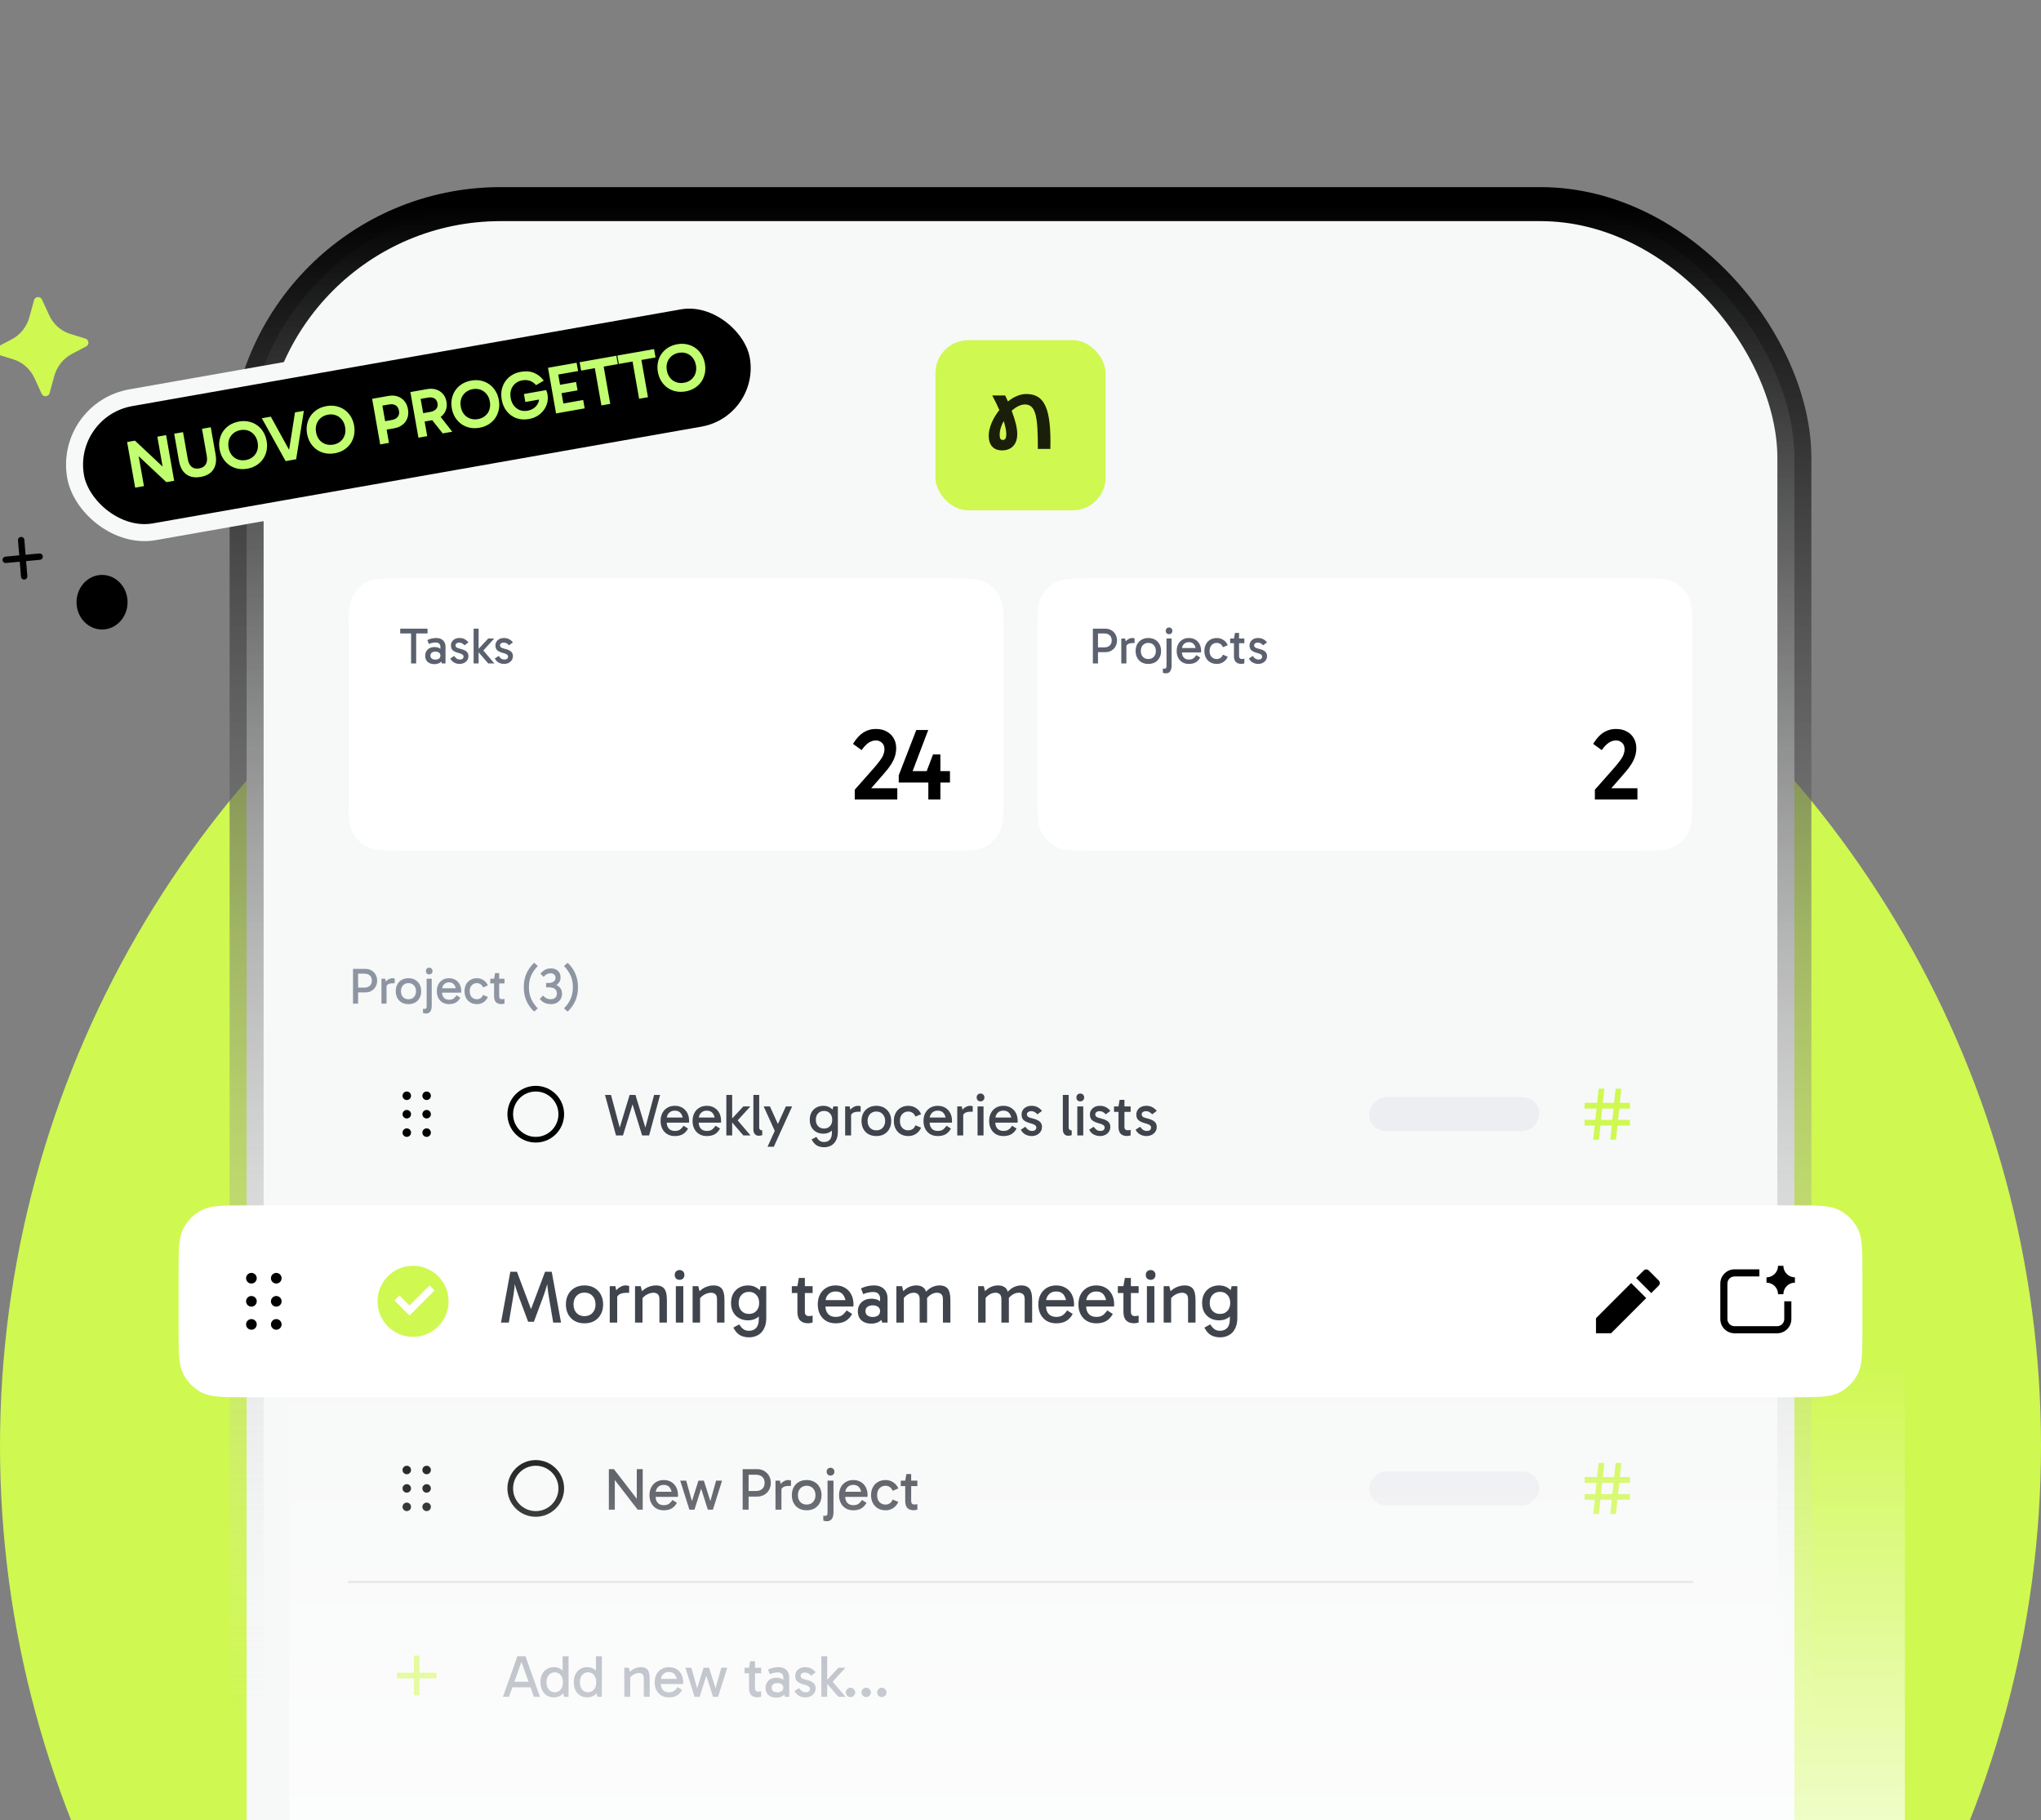 <svg width="480" height="428" viewBox="0 0 480 428" fill="none" xmlns="http://www.w3.org/2000/svg">
<rect x="0" y="0" width="480" height="428" fill="#808080" stroke="none"/>
<g clip-path="url(#clip0_396_4425)">
<circle cx="240" cy="340" r="240" fill="#CFF851"/>
<rect x="58" y="48" width="364" height="720" rx="59.719" fill="#F7F8F8"/>
<rect x="58" y="48" width="364" height="720" rx="59.719" stroke="url(#paint0_linear_396_4425)" stroke-width="8"/>
<path d="M84.004 232.232H85.696C86.224 232.232 86.648 232.088 86.968 231.8C87.288 231.512 87.448 231.112 87.448 230.6C87.448 230.056 87.288 229.648 86.968 229.376C86.656 229.096 86.236 228.956 85.708 228.956H84.004L84.22 228.68V236H83.02V227.828H85.912C86.472 227.828 86.96 227.952 87.376 228.2C87.792 228.448 88.116 228.78 88.348 229.196C88.58 229.612 88.696 230.08 88.696 230.6C88.696 231.112 88.58 231.58 88.348 232.004C88.116 232.42 87.788 232.752 87.364 233C86.948 233.24 86.46 233.36 85.9 233.36H84.004V232.232ZM90.618 230.144L90.906 231.728V236H89.706V230.144H90.618ZM90.725 232.22L90.438 232.088V231.212L90.546 231.08C90.626 230.936 90.749 230.784 90.918 230.624C91.094 230.456 91.297 230.316 91.529 230.204C91.761 230.084 91.998 230.024 92.237 230.024C92.358 230.024 92.469 230.032 92.573 230.048C92.686 230.064 92.769 230.092 92.826 230.132V231.212H92.454C91.909 231.212 91.513 231.296 91.266 231.464C91.017 231.624 90.838 231.876 90.725 232.22ZM96.06 236.12C95.468 236.12 94.944 235.996 94.488 235.748C94.04 235.492 93.692 235.136 93.444 234.68C93.196 234.224 93.072 233.692 93.072 233.084C93.072 232.468 93.196 231.932 93.444 231.476C93.692 231.02 94.04 230.664 94.488 230.408C94.944 230.152 95.468 230.024 96.06 230.024C96.66 230.024 97.184 230.152 97.632 230.408C98.08 230.664 98.428 231.02 98.676 231.476C98.932 231.932 99.06 232.468 99.06 233.084C99.06 233.692 98.932 234.224 98.676 234.68C98.428 235.136 98.08 235.492 97.632 235.748C97.184 235.996 96.66 236.12 96.06 236.12ZM96.06 234.968C96.596 234.968 97.024 234.796 97.344 234.452C97.672 234.1 97.836 233.644 97.836 233.084C97.836 232.516 97.672 232.056 97.344 231.704C97.024 231.352 96.596 231.176 96.06 231.176C95.532 231.176 95.104 231.352 94.776 231.704C94.456 232.048 94.296 232.504 94.296 233.072C94.296 233.64 94.456 234.1 94.776 234.452C95.104 234.796 95.532 234.968 96.06 234.968ZM100.204 238.328C100.004 238.328 99.844 238.308 99.724 238.268C99.604 238.236 99.524 238.212 99.484 238.196V237.188C99.524 237.196 99.576 237.208 99.64 237.224C99.704 237.24 99.776 237.248 99.856 237.248C100.016 237.248 100.136 237.196 100.216 237.092C100.296 236.988 100.336 236.848 100.336 236.672V230.144H101.536V236.636C101.536 236.94 101.488 237.22 101.392 237.476C101.304 237.74 101.16 237.948 100.96 238.1C100.768 238.252 100.516 238.328 100.204 238.328ZM100.156 228.344C100.156 228.112 100.224 227.924 100.36 227.78C100.504 227.628 100.696 227.552 100.936 227.552C101.168 227.552 101.356 227.628 101.5 227.78C101.644 227.924 101.716 228.112 101.716 228.344C101.716 228.568 101.644 228.756 101.5 228.908C101.356 229.052 101.168 229.124 100.936 229.124C100.696 229.124 100.504 229.052 100.36 228.908C100.224 228.756 100.156 228.568 100.156 228.344ZM105.596 236.12C105.028 236.12 104.528 235.996 104.096 235.748C103.664 235.492 103.328 235.136 103.088 234.68C102.848 234.224 102.728 233.692 102.728 233.084C102.728 232.468 102.848 231.932 103.088 231.476C103.328 231.02 103.664 230.664 104.096 230.408C104.528 230.152 105.028 230.024 105.596 230.024C106.172 230.024 106.676 230.152 107.108 230.408C107.54 230.664 107.876 231.02 108.116 231.476C108.356 231.932 108.476 232.468 108.476 233.084C108.476 233.14 108.472 233.2 108.464 233.264C108.464 233.32 108.46 233.372 108.452 233.42H103.868V232.388H107.588L107.252 233.084C107.252 232.476 107.116 231.976 106.844 231.584C106.572 231.192 106.156 230.996 105.596 230.996C105.1 230.996 104.704 231.156 104.408 231.476C104.112 231.788 103.964 232.2 103.964 232.712V233.336C103.964 233.872 104.108 234.3 104.396 234.62C104.684 234.932 105.084 235.088 105.596 235.088C106.068 235.088 106.432 234.988 106.688 234.788C106.944 234.588 107.168 234.34 107.36 234.044L108.26 234.608C107.988 235.112 107.636 235.492 107.204 235.748C106.78 235.996 106.244 236.12 105.596 236.12ZM112.184 236.12C111.584 236.12 111.064 235.992 110.624 235.736C110.184 235.472 109.844 235.112 109.604 234.656C109.364 234.2 109.244 233.672 109.244 233.072C109.244 232.472 109.364 231.944 109.604 231.488C109.844 231.032 110.184 230.676 110.624 230.42C111.064 230.156 111.584 230.024 112.184 230.024C112.752 230.024 113.268 230.18 113.732 230.492C114.196 230.796 114.532 231.204 114.74 231.716L113.6 232.196C113.472 231.86 113.28 231.608 113.024 231.44C112.768 231.264 112.476 231.176 112.148 231.176C111.668 231.176 111.268 231.344 110.948 231.68C110.628 232.008 110.468 232.472 110.468 233.072C110.468 233.672 110.628 234.14 110.948 234.476C111.268 234.804 111.668 234.968 112.148 234.968C112.476 234.968 112.768 234.884 113.024 234.716C113.28 234.54 113.472 234.284 113.6 233.948L114.74 234.428C114.524 234.94 114.184 235.352 113.72 235.664C113.264 235.968 112.752 236.12 112.184 236.12ZM117.869 236.108C117.357 236.108 116.949 235.96 116.645 235.664C116.349 235.36 116.201 234.892 116.201 234.26V230.216V230.144L116.429 228.824H117.401V234.284C117.401 234.508 117.457 234.676 117.569 234.788C117.689 234.9 117.837 234.956 118.013 234.956C118.149 234.956 118.269 234.948 118.373 234.932C118.477 234.916 118.569 234.896 118.649 234.872V235.988C118.545 236.02 118.429 236.048 118.301 236.072C118.181 236.096 118.037 236.108 117.869 236.108ZM115.301 231.248V230.144H118.649V231.248H115.301ZM124.387 232.136C124.387 233.184 124.571 234.112 124.939 234.92C125.307 235.72 125.819 236.452 126.475 237.116L125.623 237.872C125.159 237.44 124.743 236.944 124.375 236.384C124.007 235.824 123.715 235.192 123.499 234.488C123.291 233.784 123.187 233 123.187 232.136C123.187 231.272 123.291 230.488 123.499 229.784C123.715 229.08 124.007 228.448 124.375 227.888C124.743 227.32 125.159 226.824 125.623 226.4L126.475 227.156C125.819 227.82 125.307 228.556 124.939 229.364C124.571 230.164 124.387 231.088 124.387 232.136ZM129.578 236.12C128.994 236.12 128.494 236.02 128.078 235.82C127.67 235.62 127.29 235.312 126.938 234.896L127.706 234.104C127.986 234.4 128.262 234.62 128.534 234.764C128.814 234.9 129.122 234.968 129.458 234.968C129.962 234.968 130.338 234.844 130.586 234.596C130.842 234.34 130.97 234.02 130.97 233.636C130.97 233.252 130.878 232.956 130.694 232.748C130.518 232.532 130.282 232.38 129.986 232.292C129.69 232.204 129.366 232.16 129.014 232.16C128.918 232.16 128.814 232.164 128.702 232.172C128.598 232.172 128.51 232.176 128.438 232.184V231.128C128.574 231.136 128.666 231.14 128.714 231.14C128.77 231.14 128.842 231.14 128.93 231.14C129.474 231.14 129.894 231.032 130.19 230.816C130.494 230.6 130.646 230.304 130.646 229.928C130.646 229.6 130.542 229.344 130.334 229.16C130.126 228.968 129.834 228.872 129.458 228.872C129.138 228.872 128.85 228.94 128.594 229.076C128.346 229.204 128.098 229.412 127.85 229.7L127.082 228.968C127.482 228.512 127.87 228.192 128.246 228.008C128.63 227.816 129.074 227.72 129.578 227.72C130.034 227.72 130.43 227.808 130.766 227.984C131.11 228.16 131.374 228.408 131.558 228.728C131.742 229.048 131.834 229.424 131.834 229.856C131.834 230.512 131.59 231.04 131.102 231.44C130.622 231.832 129.978 232.028 129.17 232.028V231.296C129.73 231.296 130.238 231.384 130.694 231.56C131.15 231.736 131.51 232 131.774 232.352C132.046 232.704 132.182 233.148 132.182 233.684C132.182 234.116 132.078 234.52 131.87 234.896C131.67 235.264 131.374 235.56 130.982 235.784C130.598 236.008 130.13 236.12 129.578 236.12ZM134.727 232.136C134.727 231.088 134.543 230.164 134.175 229.364C133.807 228.556 133.295 227.82 132.639 227.156L133.491 226.4C133.955 226.824 134.371 227.32 134.739 227.888C135.107 228.448 135.395 229.08 135.603 229.784C135.819 230.488 135.927 231.272 135.927 232.136C135.927 233 135.819 233.784 135.603 234.488C135.395 235.192 135.107 235.824 134.739 236.384C134.371 236.944 133.955 237.44 133.491 237.872L132.639 237.116C133.295 236.452 133.807 235.72 134.175 234.92C134.543 234.112 134.727 233.184 134.727 232.136Z" fill="#8E95A2"/>
<path d="M95.667 258.667C96.219 258.667 96.667 258.219 96.667 257.667C96.667 257.114 96.219 256.667 95.667 256.667C95.114 256.667 94.667 257.114 94.667 257.667C94.667 258.219 95.114 258.667 95.667 258.667ZM95.667 263C96.219 263 96.667 262.552 96.667 262C96.667 261.448 96.219 261 95.667 261C95.114 261 94.667 261.448 94.667 262C94.667 262.552 95.114 263 95.667 263ZM96.667 266.333C96.667 266.886 96.219 267.333 95.667 267.333C95.114 267.333 94.667 266.886 94.667 266.333C94.667 265.781 95.114 265.333 95.667 265.333C96.219 265.333 96.667 265.781 96.667 266.333ZM100.333 258.667C100.886 258.667 101.333 258.219 101.333 257.667C101.333 257.114 100.886 256.667 100.333 256.667C99.781 256.667 99.333 257.114 99.333 257.667C99.333 258.219 99.781 258.667 100.333 258.667ZM101.333 262C101.333 262.552 100.886 263 100.333 263C99.781 263 99.333 262.552 99.333 262C99.333 261.448 99.781 261 100.333 261C100.886 261 101.333 261.448 101.333 262ZM100.333 267.333C100.886 267.333 101.333 266.886 101.333 266.333C101.333 265.781 100.886 265.333 100.333 265.333C99.781 265.333 99.333 265.781 99.333 266.333C99.333 266.886 99.781 267.333 100.333 267.333Z" fill="black"/>
<path d="M126 268.667C122.318 268.667 119.333 265.682 119.333 262C119.333 258.318 122.318 255.333 126 255.333C129.682 255.333 132.667 258.318 132.667 262C132.667 265.682 129.682 268.667 126 268.667ZM126 267.333C128.946 267.333 131.333 264.945 131.333 262C131.333 259.054 128.946 256.667 126 256.667C123.054 256.667 120.667 259.054 120.667 262C120.667 264.945 123.054 267.333 126 267.333Z" fill="black"/>
<path d="M151.016 267L148.398 258.502L148.076 257.466H149.448L152.122 266.3L151.506 266.16L153.83 257.466H155.244L152.654 267H151.016ZM144.87 267L142.28 257.466H143.694L146.018 266.16L145.402 266.3L148.076 257.466H149.448L149.126 258.502L146.508 267H144.87ZM158.703 267.14C158.04 267.14 157.457 266.995 156.953 266.706C156.449 266.407 156.057 265.992 155.777 265.46C155.497 264.928 155.357 264.307 155.357 263.598C155.357 262.879 155.497 262.254 155.777 261.722C156.057 261.19 156.449 260.775 156.953 260.476C157.457 260.177 158.04 260.028 158.703 260.028C159.375 260.028 159.963 260.177 160.467 260.476C160.971 260.775 161.363 261.19 161.643 261.722C161.923 262.254 162.063 262.879 162.063 263.598C162.063 263.663 162.058 263.733 162.049 263.808C162.049 263.873 162.044 263.934 162.035 263.99H156.687V262.786H161.027L160.635 263.598C160.635 262.889 160.476 262.305 160.159 261.848C159.842 261.391 159.356 261.162 158.703 261.162C158.124 261.162 157.662 261.349 157.317 261.722C156.972 262.086 156.799 262.567 156.799 263.164V263.892C156.799 264.517 156.967 265.017 157.303 265.39C157.639 265.754 158.106 265.936 158.703 265.936C159.254 265.936 159.678 265.819 159.977 265.586C160.276 265.353 160.537 265.063 160.761 264.718L161.811 265.376C161.494 265.964 161.083 266.407 160.579 266.706C160.084 266.995 159.459 267.14 158.703 267.14ZM166.225 267.14C165.562 267.14 164.979 266.995 164.475 266.706C163.971 266.407 163.579 265.992 163.299 265.46C163.019 264.928 162.879 264.307 162.879 263.598C162.879 262.879 163.019 262.254 163.299 261.722C163.579 261.19 163.971 260.775 164.475 260.476C164.979 260.177 165.562 260.028 166.225 260.028C166.897 260.028 167.485 260.177 167.989 260.476C168.493 260.775 168.885 261.19 169.165 261.722C169.445 262.254 169.585 262.879 169.585 263.598C169.585 263.663 169.58 263.733 169.571 263.808C169.571 263.873 169.566 263.934 169.557 263.99H164.209V262.786H168.549L168.157 263.598C168.157 262.889 167.998 262.305 167.681 261.848C167.363 261.391 166.878 261.162 166.225 261.162C165.646 261.162 165.184 261.349 164.839 261.722C164.493 262.086 164.321 262.567 164.321 263.164V263.892C164.321 264.517 164.489 265.017 164.825 265.39C165.161 265.754 165.627 265.936 166.225 265.936C166.775 265.936 167.2 265.819 167.499 265.586C167.797 265.353 168.059 265.063 168.283 264.718L169.333 265.376C169.015 265.964 168.605 266.407 168.101 266.706C167.606 266.995 166.981 267.14 166.225 267.14ZM171.856 263.556V263.36L174.824 260.168H176.476L173.144 263.822L173.018 262.898L176.504 267H174.824L171.856 263.556ZM170.82 257.466H172.192V267H170.82V257.466ZM178.426 267.07C178.183 267.07 177.968 267.014 177.782 266.902C177.595 266.781 177.446 266.608 177.334 266.384C177.231 266.16 177.18 265.885 177.18 265.558V257.466H178.552V265.068C178.552 265.357 178.622 265.553 178.762 265.656C178.911 265.759 179.079 265.81 179.266 265.81V266.93C179.144 266.977 179.014 267.009 178.874 267.028C178.734 267.056 178.584 267.07 178.426 267.07ZM182.301 266.132L179.599 260.168H181.069L183.463 265.446L182.301 266.132ZM180.509 269.66L184.821 260.168H186.291L181.979 269.66H180.509ZM193.799 269.772C193.407 269.772 193.034 269.716 192.679 269.604C192.334 269.501 192.016 269.329 191.727 269.086C191.447 268.843 191.195 268.521 190.971 268.12L190.873 267.938L191.979 267.336C192.222 267.737 192.478 268.036 192.749 268.232C193.029 268.437 193.379 268.54 193.799 268.54C194.368 268.54 194.816 268.363 195.143 268.008C195.479 267.653 195.647 267.107 195.647 266.37V264.914H195.787V261.54H195.647L195.983 260.168H197.047V266.146C197.047 266.949 196.902 267.621 196.613 268.162C196.333 268.703 195.95 269.105 195.465 269.366C194.98 269.637 194.424 269.772 193.799 269.772ZM193.631 266.58C192.996 266.58 192.436 266.445 191.951 266.174C191.475 265.903 191.102 265.525 190.831 265.04C190.57 264.545 190.439 263.971 190.439 263.318C190.439 262.655 190.57 262.081 190.831 261.596C191.102 261.101 191.475 260.719 191.951 260.448C192.436 260.168 192.996 260.028 193.631 260.028C194.238 260.028 194.765 260.168 195.213 260.448C195.67 260.719 196.025 261.101 196.277 261.596C196.529 262.081 196.655 262.655 196.655 263.318C196.655 263.971 196.529 264.545 196.277 265.04C196.025 265.525 195.67 265.903 195.213 266.174C194.765 266.445 194.238 266.58 193.631 266.58ZM193.799 265.376C194.378 265.376 194.84 265.189 195.185 264.816C195.54 264.433 195.717 263.929 195.717 263.304C195.717 262.679 195.54 262.179 195.185 261.806C194.84 261.423 194.378 261.232 193.799 261.232C193.22 261.232 192.754 261.423 192.399 261.806C192.044 262.189 191.867 262.693 191.867 263.318C191.867 263.934 192.044 264.433 192.399 264.816C192.754 265.189 193.22 265.376 193.799 265.376ZM199.826 260.168L200.162 262.016V267H198.762V260.168H199.826ZM199.952 262.59L199.616 262.436V261.414L199.742 261.26C199.835 261.092 199.98 260.915 200.176 260.728C200.381 260.532 200.619 260.369 200.89 260.238C201.161 260.098 201.436 260.028 201.716 260.028C201.856 260.028 201.987 260.037 202.108 260.056C202.239 260.075 202.337 260.107 202.402 260.154V261.414H201.968C201.333 261.414 200.871 261.512 200.582 261.708C200.293 261.895 200.083 262.189 199.952 262.59ZM206.096 267.14C205.405 267.14 204.794 266.995 204.262 266.706C203.739 266.407 203.333 265.992 203.044 265.46C202.755 264.928 202.61 264.307 202.61 263.598C202.61 262.879 202.755 262.254 203.044 261.722C203.333 261.19 203.739 260.775 204.262 260.476C204.794 260.177 205.405 260.028 206.096 260.028C206.796 260.028 207.407 260.177 207.93 260.476C208.453 260.775 208.859 261.19 209.148 261.722C209.447 262.254 209.596 262.879 209.596 263.598C209.596 264.307 209.447 264.928 209.148 265.46C208.859 265.992 208.453 266.407 207.93 266.706C207.407 266.995 206.796 267.14 206.096 267.14ZM206.096 265.796C206.721 265.796 207.221 265.595 207.594 265.194C207.977 264.783 208.168 264.251 208.168 263.598C208.168 262.935 207.977 262.399 207.594 261.988C207.221 261.577 206.721 261.372 206.096 261.372C205.48 261.372 204.981 261.577 204.598 261.988C204.225 262.389 204.038 262.921 204.038 263.584C204.038 264.247 204.225 264.783 204.598 265.194C204.981 265.595 205.48 265.796 206.096 265.796ZM213.643 267.14C212.943 267.14 212.336 266.991 211.823 266.692C211.31 266.384 210.913 265.964 210.633 265.432C210.353 264.9 210.213 264.284 210.213 263.584C210.213 262.884 210.353 262.268 210.633 261.736C210.913 261.204 211.31 260.789 211.823 260.49C212.336 260.182 212.943 260.028 213.643 260.028C214.306 260.028 214.908 260.21 215.449 260.574C215.99 260.929 216.382 261.405 216.625 262.002L215.295 262.562C215.146 262.17 214.922 261.876 214.623 261.68C214.324 261.475 213.984 261.372 213.601 261.372C213.041 261.372 212.574 261.568 212.201 261.96C211.828 262.343 211.641 262.884 211.641 263.584C211.641 264.284 211.828 264.83 212.201 265.222C212.574 265.605 213.041 265.796 213.601 265.796C213.984 265.796 214.324 265.698 214.623 265.502C214.922 265.297 215.146 264.998 215.295 264.606L216.625 265.166C216.373 265.763 215.976 266.244 215.435 266.608C214.903 266.963 214.306 267.14 213.643 267.14ZM220.534 267.14C219.871 267.14 219.288 266.995 218.784 266.706C218.28 266.407 217.888 265.992 217.608 265.46C217.328 264.928 217.188 264.307 217.188 263.598C217.188 262.879 217.328 262.254 217.608 261.722C217.888 261.19 218.28 260.775 218.784 260.476C219.288 260.177 219.871 260.028 220.534 260.028C221.206 260.028 221.794 260.177 222.298 260.476C222.802 260.775 223.194 261.19 223.474 261.722C223.754 262.254 223.894 262.879 223.894 263.598C223.894 263.663 223.889 263.733 223.88 263.808C223.88 263.873 223.875 263.934 223.866 263.99H218.518V262.786H222.858L222.466 263.598C222.466 262.889 222.307 262.305 221.99 261.848C221.672 261.391 221.187 261.162 220.534 261.162C219.955 261.162 219.493 261.349 219.148 261.722C218.802 262.086 218.63 262.567 218.63 263.164V263.892C218.63 264.517 218.798 265.017 219.134 265.39C219.47 265.754 219.936 265.936 220.534 265.936C221.084 265.936 221.509 265.819 221.808 265.586C222.106 265.353 222.368 265.063 222.592 264.718L223.642 265.376C223.324 265.964 222.914 266.407 222.41 266.706C221.915 266.995 221.29 267.14 220.534 267.14ZM226.193 260.168L226.529 262.016V267H225.129V260.168H226.193ZM226.319 262.59L225.983 262.436V261.414L226.109 261.26C226.203 261.092 226.347 260.915 226.543 260.728C226.749 260.532 226.987 260.369 227.257 260.238C227.528 260.098 227.803 260.028 228.083 260.028C228.223 260.028 228.354 260.037 228.475 260.056C228.606 260.075 228.704 260.107 228.769 260.154V261.414H228.335C227.701 261.414 227.239 261.512 226.949 261.708C226.66 261.895 226.45 262.189 226.319 262.59ZM231.304 267H229.904V260.168H231.304V267ZM229.694 258.068C229.694 257.797 229.773 257.578 229.932 257.41C230.1 257.233 230.324 257.144 230.604 257.144C230.874 257.144 231.094 257.233 231.262 257.41C231.43 257.578 231.514 257.797 231.514 258.068C231.514 258.329 231.43 258.549 231.262 258.726C231.094 258.894 230.874 258.978 230.604 258.978C230.324 258.978 230.1 258.894 229.932 258.726C229.773 258.549 229.694 258.329 229.694 258.068ZM235.975 267.14C235.313 267.14 234.729 266.995 234.225 266.706C233.721 266.407 233.329 265.992 233.049 265.46C232.769 264.928 232.629 264.307 232.629 263.598C232.629 262.879 232.769 262.254 233.049 261.722C233.329 261.19 233.721 260.775 234.225 260.476C234.729 260.177 235.313 260.028 235.975 260.028C236.647 260.028 237.235 260.177 237.739 260.476C238.243 260.775 238.635 261.19 238.915 261.722C239.195 262.254 239.335 262.879 239.335 263.598C239.335 263.663 239.331 263.733 239.321 263.808C239.321 263.873 239.317 263.934 239.307 263.99H233.959V262.786H238.299L237.907 263.598C237.907 262.889 237.749 262.305 237.431 261.848C237.114 261.391 236.629 261.162 235.975 261.162C235.397 261.162 234.935 261.349 234.589 261.722C234.244 262.086 234.071 262.567 234.071 263.164V263.892C234.071 264.517 234.239 265.017 234.575 265.39C234.911 265.754 235.378 265.936 235.975 265.936C236.526 265.936 236.951 265.819 237.249 265.586C237.548 265.353 237.809 265.063 238.033 264.718L239.083 265.376C238.766 265.964 238.355 266.407 237.851 266.706C237.357 266.995 236.731 267.14 235.975 267.14ZM242.618 267.14C242.142 267.14 241.671 267.028 241.204 266.804C240.747 266.58 240.369 266.197 240.07 265.656L241.134 264.956C241.396 265.301 241.643 265.553 241.876 265.712C242.11 265.861 242.413 265.936 242.786 265.936C243.085 265.936 243.314 265.861 243.472 265.712C243.64 265.553 243.724 265.362 243.724 265.138C243.724 264.989 243.682 264.858 243.598 264.746C243.524 264.634 243.388 264.531 243.192 264.438C242.996 264.335 242.716 264.237 242.352 264.144C241.68 263.967 241.162 263.733 240.798 263.444C240.434 263.155 240.252 262.697 240.252 262.072C240.252 261.699 240.346 261.358 240.532 261.05C240.719 260.742 240.99 260.495 241.344 260.308C241.699 260.121 242.119 260.028 242.604 260.028C243.183 260.028 243.678 260.149 244.088 260.392C244.499 260.625 244.821 260.905 245.054 261.232L243.976 262.03C243.846 261.862 243.654 261.699 243.402 261.54C243.15 261.372 242.833 261.288 242.45 261.288C242.217 261.288 242.002 261.353 241.806 261.484C241.61 261.615 241.512 261.797 241.512 262.03C241.512 262.263 241.601 262.455 241.778 262.604C241.965 262.744 242.301 262.87 242.786 262.982C243.608 263.178 244.191 263.435 244.536 263.752C244.882 264.06 245.054 264.471 245.054 264.984C245.054 265.432 244.938 265.819 244.704 266.146C244.48 266.463 244.182 266.711 243.808 266.888C243.444 267.056 243.048 267.14 242.618 267.14ZM251.2 267.07C250.957 267.07 250.743 267.014 250.556 266.902C250.369 266.781 250.22 266.608 250.108 266.384C250.005 266.16 249.954 265.885 249.954 265.558V257.466H251.326V265.068C251.326 265.357 251.396 265.553 251.536 265.656C251.685 265.759 251.853 265.81 252.04 265.81V266.93C251.919 266.977 251.788 267.009 251.648 267.028C251.508 267.056 251.359 267.07 251.2 267.07ZM254.761 267H253.361V260.168H254.761V267ZM253.151 258.068C253.151 257.797 253.23 257.578 253.389 257.41C253.557 257.233 253.781 257.144 254.061 257.144C254.332 257.144 254.551 257.233 254.719 257.41C254.887 257.578 254.971 257.797 254.971 258.068C254.971 258.329 254.887 258.549 254.719 258.726C254.551 258.894 254.332 258.978 254.061 258.978C253.781 258.978 253.557 258.894 253.389 258.726C253.23 258.549 253.151 258.329 253.151 258.068ZM258.691 267.14C258.215 267.14 257.744 267.028 257.277 266.804C256.82 266.58 256.442 266.197 256.143 265.656L257.207 264.956C257.468 265.301 257.716 265.553 257.949 265.712C258.182 265.861 258.486 265.936 258.859 265.936C259.158 265.936 259.386 265.861 259.545 265.712C259.713 265.553 259.797 265.362 259.797 265.138C259.797 264.989 259.755 264.858 259.671 264.746C259.596 264.634 259.461 264.531 259.265 264.438C259.069 264.335 258.789 264.237 258.425 264.144C257.753 263.967 257.235 263.733 256.871 263.444C256.507 263.155 256.325 262.697 256.325 262.072C256.325 261.699 256.418 261.358 256.605 261.05C256.792 260.742 257.062 260.495 257.417 260.308C257.772 260.121 258.192 260.028 258.677 260.028C259.256 260.028 259.75 260.149 260.161 260.392C260.572 260.625 260.894 260.905 261.127 261.232L260.049 262.03C259.918 261.862 259.727 261.699 259.475 261.54C259.223 261.372 258.906 261.288 258.523 261.288C258.29 261.288 258.075 261.353 257.879 261.484C257.683 261.615 257.585 261.797 257.585 262.03C257.585 262.263 257.674 262.455 257.851 262.604C258.038 262.744 258.374 262.87 258.859 262.982C259.68 263.178 260.264 263.435 260.609 263.752C260.954 264.06 261.127 264.471 261.127 264.984C261.127 265.432 261.01 265.819 260.777 266.146C260.553 266.463 260.254 266.711 259.881 266.888C259.517 267.056 259.12 267.14 258.691 267.14ZM264.99 267.126C264.392 267.126 263.916 266.953 263.562 266.608C263.216 266.253 263.044 265.707 263.044 264.97V260.252V260.168L263.31 258.628H264.444V264.998C264.444 265.259 264.509 265.455 264.64 265.586C264.78 265.717 264.952 265.782 265.158 265.782C265.316 265.782 265.456 265.773 265.578 265.754C265.699 265.735 265.806 265.712 265.9 265.684V266.986C265.778 267.023 265.643 267.056 265.494 267.084C265.354 267.112 265.186 267.126 264.99 267.126ZM261.994 261.456V260.168H265.9V261.456H261.994ZM269.605 267.14C269.129 267.14 268.658 267.028 268.191 266.804C267.734 266.58 267.356 266.197 267.057 265.656L268.121 264.956C268.382 265.301 268.63 265.553 268.863 265.712C269.096 265.861 269.4 265.936 269.773 265.936C270.072 265.936 270.3 265.861 270.459 265.712C270.627 265.553 270.711 265.362 270.711 265.138C270.711 264.989 270.669 264.858 270.585 264.746C270.51 264.634 270.375 264.531 270.179 264.438C269.983 264.335 269.703 264.237 269.339 264.144C268.667 263.967 268.149 263.733 267.785 263.444C267.421 263.155 267.239 262.697 267.239 262.072C267.239 261.699 267.332 261.358 267.519 261.05C267.706 260.742 267.976 260.495 268.331 260.308C268.686 260.121 269.106 260.028 269.591 260.028C270.17 260.028 270.664 260.149 271.075 260.392C271.486 260.625 271.808 260.905 272.041 261.232L270.963 262.03C270.832 261.862 270.641 261.699 270.389 261.54C270.137 261.372 269.82 261.288 269.437 261.288C269.204 261.288 268.989 261.353 268.793 261.484C268.597 261.615 268.499 261.797 268.499 262.03C268.499 262.263 268.588 262.455 268.765 262.604C268.952 262.744 269.288 262.87 269.773 262.982C270.594 263.178 271.178 263.435 271.523 263.752C271.868 264.06 272.041 264.471 272.041 264.984C272.041 265.432 271.924 265.819 271.691 266.146C271.467 266.463 271.168 266.711 270.795 266.888C270.431 267.056 270.034 267.14 269.605 267.14Z" fill="#40444C"/>
<rect width="40" height="8" rx="4" transform="matrix(1 0 0 -1 322 266)" fill="#EDEEF1"/>
<path d="M375.19 263.333L375.47 260.667H372.667V259.333H375.61L375.96 256H377.301L376.951 259.333H379.61L379.96 256H381.301L380.951 259.333H383.333V260.667H380.81L380.53 263.333H383.333V264.667H380.39L380.04 268H378.699L379.049 264.667H376.39L376.04 268H374.699L375.049 264.667H372.667V263.333H375.19ZM376.53 263.333H379.19L379.47 260.667H376.81L376.53 263.333Z" fill="#CFF851"/>
<path d="M82 284H398" stroke="#D8DBDF" stroke-width="0.5" stroke-miterlimit="10" stroke-linecap="round" stroke-linejoin="round"/>
<path d="M82 328H398" stroke="#D8DBDF" stroke-width="0.5" stroke-miterlimit="10" stroke-linecap="round" stroke-linejoin="round"/>
<path d="M95.667 346.667C96.219 346.667 96.667 346.219 96.667 345.667C96.667 345.114 96.219 344.667 95.667 344.667C95.114 344.667 94.667 345.114 94.667 345.667C94.667 346.219 95.114 346.667 95.667 346.667ZM95.667 351C96.219 351 96.667 350.552 96.667 350C96.667 349.448 96.219 349 95.667 349C95.114 349 94.667 349.448 94.667 350C94.667 350.552 95.114 351 95.667 351ZM96.667 354.333C96.667 354.886 96.219 355.333 95.667 355.333C95.114 355.333 94.667 354.886 94.667 354.333C94.667 353.781 95.114 353.333 95.667 353.333C96.219 353.333 96.667 353.781 96.667 354.333ZM100.333 346.667C100.886 346.667 101.333 346.219 101.333 345.667C101.333 345.114 100.886 344.667 100.333 344.667C99.781 344.667 99.333 345.114 99.333 345.667C99.333 346.219 99.781 346.667 100.333 346.667ZM101.333 350C101.333 350.552 100.886 351 100.333 351C99.781 351 99.333 350.552 99.333 350C99.333 349.448 99.781 349 100.333 349C100.886 349 101.333 349.448 101.333 350ZM100.333 355.333C100.886 355.333 101.333 354.886 101.333 354.333C101.333 353.781 100.886 353.333 100.333 353.333C99.781 353.333 99.333 353.781 99.333 354.333C99.333 354.886 99.781 355.333 100.333 355.333Z" fill="black"/>
<path d="M126 356.667C122.318 356.667 119.333 353.682 119.333 350C119.333 346.318 122.318 343.333 126 343.333C129.682 343.333 132.667 346.318 132.667 350C132.667 353.682 129.682 356.667 126 356.667ZM126 355.333C128.946 355.333 131.333 352.945 131.333 350C131.333 347.054 128.946 344.667 126 344.667C123.054 344.667 120.667 347.054 120.667 350C120.667 352.945 123.054 355.333 126 355.333Z" fill="black"/>
<path d="M149.966 355L143.806 347.006L144.59 346.782V355H143.19V345.466H144.38L150.33 353.18H149.756V345.466H151.156V355H149.966ZM156.092 355.14C155.429 355.14 154.846 354.995 154.342 354.706C153.838 354.407 153.446 353.992 153.166 353.46C152.886 352.928 152.746 352.307 152.746 351.598C152.746 350.879 152.886 350.254 153.166 349.722C153.446 349.19 153.838 348.775 154.342 348.476C154.846 348.177 155.429 348.028 156.092 348.028C156.764 348.028 157.352 348.177 157.856 348.476C158.36 348.775 158.752 349.19 159.032 349.722C159.312 350.254 159.452 350.879 159.452 351.598C159.452 351.663 159.447 351.733 159.438 351.808C159.438 351.873 159.433 351.934 159.424 351.99H154.076V350.786H158.416L158.024 351.598C158.024 350.889 157.865 350.305 157.548 349.848C157.23 349.391 156.745 349.162 156.092 349.162C155.513 349.162 155.051 349.349 154.706 349.722C154.36 350.086 154.188 350.567 154.188 351.164V351.892C154.188 352.517 154.356 353.017 154.692 353.39C155.028 353.754 155.494 353.936 156.092 353.936C156.642 353.936 157.067 353.819 157.366 353.586C157.664 353.353 157.926 353.063 158.15 352.718L159.2 353.376C158.882 353.964 158.472 354.407 157.968 354.706C157.473 354.995 156.848 355.14 156.092 355.14ZM162.129 355L159.973 348.168H161.373L162.787 353.194H162.661L164.257 348.168H165.531L167.127 353.194H167.001L168.415 348.168H169.815L167.659 355H166.469L164.775 349.666H165.013L163.319 355H162.129ZM175.805 350.604H177.779C178.395 350.604 178.89 350.436 179.263 350.1C179.636 349.764 179.823 349.297 179.823 348.7C179.823 348.065 179.636 347.589 179.263 347.272C178.899 346.945 178.409 346.782 177.793 346.782H175.805L176.057 346.46V355H174.657V345.466H178.031C178.684 345.466 179.254 345.611 179.739 345.9C180.224 346.189 180.602 346.577 180.873 347.062C181.144 347.547 181.279 348.093 181.279 348.7C181.279 349.297 181.144 349.843 180.873 350.338C180.602 350.823 180.22 351.211 179.725 351.5C179.24 351.78 178.67 351.92 178.017 351.92H175.805V350.604ZM183.441 348.168L183.777 350.016V355H182.377V348.168H183.441ZM183.567 350.59L183.231 350.436V349.414L183.357 349.26C183.45 349.092 183.595 348.915 183.791 348.728C183.996 348.532 184.234 348.369 184.505 348.238C184.776 348.098 185.051 348.028 185.331 348.028C185.471 348.028 185.602 348.037 185.723 348.056C185.854 348.075 185.952 348.107 186.017 348.154V349.414H185.583C184.948 349.414 184.486 349.512 184.197 349.708C183.908 349.895 183.698 350.189 183.567 350.59ZM189.711 355.14C189.02 355.14 188.409 354.995 187.877 354.706C187.354 354.407 186.948 353.992 186.659 353.46C186.37 352.928 186.225 352.307 186.225 351.598C186.225 350.879 186.37 350.254 186.659 349.722C186.948 349.19 187.354 348.775 187.877 348.476C188.409 348.177 189.02 348.028 189.711 348.028C190.411 348.028 191.022 348.177 191.545 348.476C192.068 348.775 192.474 349.19 192.763 349.722C193.062 350.254 193.211 350.879 193.211 351.598C193.211 352.307 193.062 352.928 192.763 353.46C192.474 353.992 192.068 354.407 191.545 354.706C191.022 354.995 190.411 355.14 189.711 355.14ZM189.711 353.796C190.336 353.796 190.836 353.595 191.209 353.194C191.592 352.783 191.783 352.251 191.783 351.598C191.783 350.935 191.592 350.399 191.209 349.988C190.836 349.577 190.336 349.372 189.711 349.372C189.095 349.372 188.596 349.577 188.213 349.988C187.84 350.389 187.653 350.921 187.653 351.584C187.653 352.247 187.84 352.783 188.213 353.194C188.596 353.595 189.095 353.796 189.711 353.796ZM194.466 357.716C194.232 357.716 194.046 357.693 193.906 357.646C193.766 357.609 193.672 357.581 193.626 357.562V356.386C193.672 356.395 193.733 356.409 193.808 356.428C193.882 356.447 193.966 356.456 194.06 356.456C194.246 356.456 194.386 356.395 194.48 356.274C194.573 356.153 194.62 355.989 194.62 355.784V348.168H196.02V355.742C196.02 356.097 195.964 356.423 195.852 356.722C195.749 357.03 195.581 357.273 195.348 357.45C195.124 357.627 194.83 357.716 194.466 357.716ZM194.41 346.068C194.41 345.797 194.489 345.578 194.648 345.41C194.816 345.233 195.04 345.144 195.32 345.144C195.59 345.144 195.81 345.233 195.978 345.41C196.146 345.578 196.23 345.797 196.23 346.068C196.23 346.329 196.146 346.549 195.978 346.726C195.81 346.894 195.59 346.978 195.32 346.978C195.04 346.978 194.816 346.894 194.648 346.726C194.489 346.549 194.41 346.329 194.41 346.068ZM200.676 355.14C200.013 355.14 199.43 354.995 198.926 354.706C198.422 354.407 198.03 353.992 197.75 353.46C197.47 352.928 197.33 352.307 197.33 351.598C197.33 350.879 197.47 350.254 197.75 349.722C198.03 349.19 198.422 348.775 198.926 348.476C199.43 348.177 200.013 348.028 200.676 348.028C201.348 348.028 201.936 348.177 202.44 348.476C202.944 348.775 203.336 349.19 203.616 349.722C203.896 350.254 204.036 350.879 204.036 351.598C204.036 351.663 204.031 351.733 204.022 351.808C204.022 351.873 204.017 351.934 204.008 351.99H198.66V350.786H203L202.608 351.598C202.608 350.889 202.449 350.305 202.132 349.848C201.815 349.391 201.329 349.162 200.676 349.162C200.097 349.162 199.635 349.349 199.29 349.722C198.945 350.086 198.772 350.567 198.772 351.164V351.892C198.772 352.517 198.94 353.017 199.276 353.39C199.612 353.754 200.079 353.936 200.676 353.936C201.227 353.936 201.651 353.819 201.95 353.586C202.249 353.353 202.51 353.063 202.734 352.718L203.784 353.376C203.467 353.964 203.056 354.407 202.552 354.706C202.057 354.995 201.432 355.14 200.676 355.14ZM208.282 355.14C207.582 355.14 206.975 354.991 206.462 354.692C205.948 354.384 205.552 353.964 205.272 353.432C204.992 352.9 204.852 352.284 204.852 351.584C204.852 350.884 204.992 350.268 205.272 349.736C205.552 349.204 205.948 348.789 206.462 348.49C206.975 348.182 207.582 348.028 208.282 348.028C208.944 348.028 209.546 348.21 210.088 348.574C210.629 348.929 211.021 349.405 211.264 350.002L209.934 350.562C209.784 350.17 209.56 349.876 209.262 349.68C208.963 349.475 208.622 349.372 208.24 349.372C207.68 349.372 207.213 349.568 206.84 349.96C206.466 350.343 206.28 350.884 206.28 351.584C206.28 352.284 206.466 352.83 206.84 353.222C207.213 353.605 207.68 353.796 208.24 353.796C208.622 353.796 208.963 353.698 209.262 353.502C209.56 353.297 209.784 352.998 209.934 352.606L211.264 353.166C211.012 353.763 210.615 354.244 210.074 354.608C209.542 354.963 208.944 355.14 208.282 355.14ZM214.835 355.126C214.237 355.126 213.761 354.953 213.407 354.608C213.061 354.253 212.889 353.707 212.889 352.97V348.252V348.168L213.155 346.628H214.289V352.998C214.289 353.259 214.354 353.455 214.485 353.586C214.625 353.717 214.797 353.782 215.003 353.782C215.161 353.782 215.301 353.773 215.423 353.754C215.544 353.735 215.651 353.712 215.745 353.684V354.986C215.623 355.023 215.488 355.056 215.339 355.084C215.199 355.112 215.031 355.126 214.835 355.126ZM211.839 349.456V348.168H215.745V349.456H211.839Z" fill="#40444C"/>
<rect width="40" height="8" rx="4" transform="matrix(1 0 0 -1 322 354)" fill="#EDEEF1"/>
<path d="M375.19 351.333L375.47 348.667H372.667V347.333H375.61L375.96 344H377.301L376.951 347.333H379.61L379.96 344H381.301L380.951 347.333H383.333V348.667H380.81L380.53 351.333H383.333V352.667H380.39L380.04 356H378.699L379.049 352.667H376.39L376.04 356H374.699L375.049 352.667H372.667V351.333H375.19ZM376.53 351.333H379.19L379.47 348.667H376.81L376.53 351.333Z" fill="#CFF851"/>
<path d="M82 372H398" stroke="#D8DBDF" stroke-width="0.5" stroke-miterlimit="10" stroke-linecap="round" stroke-linejoin="round"/>
<path d="M97.333 393.333V389.333H98.667V393.333H102.667V394.667H98.667V398.667H97.333V394.667H93.333V393.333H97.333Z" fill="#CFF851"/>
<path d="M120.072 395.458H125.21V396.774H120.072V395.458ZM118.28 399L121.682 389.466H123.586L126.988 399H125.56L122.508 390.446H122.76L119.708 399H118.28ZM130.255 399.14C129.63 399.14 129.079 398.991 128.603 398.692C128.127 398.393 127.758 397.978 127.497 397.446C127.236 396.905 127.105 396.279 127.105 395.57C127.105 394.861 127.236 394.24 127.497 393.708C127.758 393.176 128.127 392.765 128.603 392.476C129.079 392.177 129.63 392.028 130.255 392.028C130.871 392.028 131.408 392.177 131.865 392.476C132.322 392.765 132.677 393.176 132.929 393.708C133.19 394.24 133.321 394.861 133.321 395.57C133.321 396.279 133.19 396.905 132.929 397.446C132.677 397.978 132.322 398.393 131.865 398.692C131.408 398.991 130.871 399.14 130.255 399.14ZM130.465 397.936C131.044 397.936 131.506 397.721 131.851 397.292C132.206 396.863 132.383 396.293 132.383 395.584C132.383 394.875 132.206 394.305 131.851 393.876C131.506 393.447 131.044 393.232 130.465 393.232C129.886 393.232 129.42 393.447 129.065 393.876C128.71 394.305 128.533 394.87 128.533 395.57C128.533 396.279 128.71 396.853 129.065 397.292C129.42 397.721 129.886 397.936 130.465 397.936ZM132.649 399L132.313 397.628H132.453V393.736H132.313V389.466H133.713V399H132.649ZM138.091 399.14C137.466 399.14 136.915 398.991 136.439 398.692C135.963 398.393 135.594 397.978 135.333 397.446C135.072 396.905 134.941 396.279 134.941 395.57C134.941 394.861 135.072 394.24 135.333 393.708C135.594 393.176 135.963 392.765 136.439 392.476C136.915 392.177 137.466 392.028 138.091 392.028C138.707 392.028 139.244 392.177 139.701 392.476C140.158 392.765 140.513 393.176 140.765 393.708C141.026 394.24 141.157 394.861 141.157 395.57C141.157 396.279 141.026 396.905 140.765 397.446C140.513 397.978 140.158 398.393 139.701 398.692C139.244 398.991 138.707 399.14 138.091 399.14ZM138.301 397.936C138.88 397.936 139.342 397.721 139.687 397.292C140.042 396.863 140.219 396.293 140.219 395.584C140.219 394.875 140.042 394.305 139.687 393.876C139.342 393.447 138.88 393.232 138.301 393.232C137.722 393.232 137.256 393.447 136.901 393.876C136.546 394.305 136.369 394.87 136.369 395.57C136.369 396.279 136.546 396.853 136.901 397.292C137.256 397.721 137.722 397.936 138.301 397.936ZM140.485 399L140.149 397.628H140.289V393.736H140.149V389.466H141.549V399H140.485ZM150.728 392.028C151.213 392.028 151.596 392.112 151.876 392.28C152.156 392.439 152.361 392.658 152.492 392.938C152.623 393.209 152.707 393.517 152.744 393.862C152.781 394.207 152.8 394.562 152.8 394.926V399H151.4V394.632C151.4 394.147 151.288 393.82 151.064 393.652C150.849 393.484 150.593 393.4 150.294 393.4C149.995 393.4 149.692 393.461 149.384 393.582C149.076 393.703 148.801 393.867 148.558 394.072C148.315 394.277 148.129 394.506 147.998 394.758V393.974H148.222V399H146.822V392.168H147.886L148.18 393.372L147.83 393.414C148.091 393.115 148.376 392.863 148.684 392.658C148.992 392.453 149.319 392.299 149.664 392.196C150.009 392.084 150.364 392.028 150.728 392.028ZM157.311 399.14C156.648 399.14 156.065 398.995 155.561 398.706C155.057 398.407 154.665 397.992 154.385 397.46C154.105 396.928 153.965 396.307 153.965 395.598C153.965 394.879 154.105 394.254 154.385 393.722C154.665 393.19 155.057 392.775 155.561 392.476C156.065 392.177 156.648 392.028 157.311 392.028C157.983 392.028 158.571 392.177 159.075 392.476C159.579 392.775 159.971 393.19 160.251 393.722C160.531 394.254 160.671 394.879 160.671 395.598C160.671 395.663 160.666 395.733 160.657 395.808C160.657 395.873 160.652 395.934 160.643 395.99H155.295V394.786H159.635L159.243 395.598C159.243 394.889 159.084 394.305 158.767 393.848C158.449 393.391 157.964 393.162 157.311 393.162C156.732 393.162 156.27 393.349 155.925 393.722C155.579 394.086 155.407 394.567 155.407 395.164V395.892C155.407 396.517 155.575 397.017 155.911 397.39C156.247 397.754 156.713 397.936 157.311 397.936C157.861 397.936 158.286 397.819 158.585 397.586C158.883 397.353 159.145 397.063 159.369 396.718L160.419 397.376C160.101 397.964 159.691 398.407 159.187 398.706C158.692 398.995 158.067 399.14 157.311 399.14ZM163.348 399L161.192 392.168H162.592L164.006 397.194H163.88L165.476 392.168H166.75L168.346 397.194H168.22L169.634 392.168H171.034L168.878 399H167.688L165.994 393.666H166.232L164.538 399H163.348ZM178.102 399.126C177.505 399.126 177.029 398.953 176.674 398.608C176.329 398.253 176.156 397.707 176.156 396.97V392.252V392.168L176.422 390.628H177.556V396.998C177.556 397.259 177.622 397.455 177.752 397.586C177.892 397.717 178.065 397.782 178.27 397.782C178.429 397.782 178.569 397.773 178.69 397.754C178.812 397.735 178.919 397.712 179.012 397.684V398.986C178.891 399.023 178.756 399.056 178.606 399.084C178.466 399.112 178.298 399.126 178.102 399.126ZM175.106 393.456V392.168H179.012V393.456H175.106ZM182.593 399.196C182.061 399.196 181.604 399.103 181.221 398.916C180.838 398.729 180.544 398.463 180.339 398.118C180.143 397.763 180.045 397.343 180.045 396.858C180.045 396.41 180.148 396.013 180.353 395.668C180.558 395.313 180.852 395.033 181.235 394.828C181.618 394.623 182.07 394.52 182.593 394.52C183.246 394.52 183.769 394.669 184.161 394.968C184.562 395.257 184.842 395.659 185.001 396.172H184.217V394.422C184.217 394.133 184.119 393.867 183.923 393.624C183.727 393.381 183.382 393.26 182.887 393.26C182.626 393.26 182.336 393.293 182.019 393.358C181.711 393.414 181.389 393.517 181.053 393.666L180.633 392.588C181.016 392.401 181.412 392.261 181.823 392.168C182.234 392.075 182.635 392.028 183.027 392.028C183.615 392.028 184.1 392.135 184.483 392.35C184.866 392.565 185.15 392.854 185.337 393.218C185.524 393.573 185.617 393.974 185.617 394.422V399H184.609L184.259 397.754L185.001 397.544C184.833 398.095 184.534 398.51 184.105 398.79C183.676 399.061 183.172 399.196 182.593 399.196ZM182.845 397.95C183.256 397.95 183.587 397.857 183.839 397.67C184.091 397.474 184.217 397.203 184.217 396.858C184.217 396.503 184.091 396.233 183.839 396.046C183.587 395.859 183.256 395.766 182.845 395.766C182.434 395.766 182.103 395.859 181.851 396.046C181.599 396.233 181.473 396.503 181.473 396.858C181.473 397.203 181.599 397.474 181.851 397.67C182.103 397.857 182.434 397.95 182.845 397.95ZM189.391 399.14C188.915 399.14 188.444 399.028 187.977 398.804C187.52 398.58 187.142 398.197 186.843 397.656L187.907 396.956C188.169 397.301 188.416 397.553 188.649 397.712C188.883 397.861 189.186 397.936 189.559 397.936C189.858 397.936 190.087 397.861 190.245 397.712C190.413 397.553 190.497 397.362 190.497 397.138C190.497 396.989 190.455 396.858 190.371 396.746C190.297 396.634 190.161 396.531 189.965 396.438C189.769 396.335 189.489 396.237 189.125 396.144C188.453 395.967 187.935 395.733 187.571 395.444C187.207 395.155 187.025 394.697 187.025 394.072C187.025 393.699 187.119 393.358 187.305 393.05C187.492 392.742 187.763 392.495 188.117 392.308C188.472 392.121 188.892 392.028 189.377 392.028C189.956 392.028 190.451 392.149 190.861 392.392C191.272 392.625 191.594 392.905 191.827 393.232L190.749 394.03C190.619 393.862 190.427 393.699 190.175 393.54C189.923 393.372 189.606 393.288 189.223 393.288C188.99 393.288 188.775 393.353 188.579 393.484C188.383 393.615 188.285 393.797 188.285 394.03C188.285 394.263 188.374 394.455 188.551 394.604C188.738 394.744 189.074 394.87 189.559 394.982C190.381 395.178 190.964 395.435 191.309 395.752C191.655 396.06 191.827 396.471 191.827 396.984C191.827 397.432 191.711 397.819 191.477 398.146C191.253 398.463 190.955 398.711 190.581 398.888C190.217 399.056 189.821 399.14 189.391 399.14ZM194.206 395.556V395.36L197.174 392.168H198.826L195.494 395.822L195.368 394.898L198.854 399H197.174L194.206 395.556ZM193.17 389.466H194.542V399H193.17V389.466ZM200.018 399.07C199.822 399.07 199.64 399.019 199.472 398.916C199.304 398.813 199.168 398.678 199.066 398.51C198.963 398.342 198.912 398.16 198.912 397.964C198.912 397.759 198.963 397.577 199.066 397.418C199.168 397.25 199.304 397.115 199.472 397.012C199.64 396.909 199.822 396.858 200.018 396.858C200.223 396.858 200.41 396.909 200.578 397.012C200.746 397.115 200.881 397.25 200.984 397.418C201.086 397.577 201.138 397.759 201.138 397.964C201.138 398.16 201.086 398.342 200.984 398.51C200.881 398.678 200.746 398.813 200.578 398.916C200.41 399.019 200.223 399.07 200.018 399.07ZM203.697 399.07C203.501 399.07 203.319 399.019 203.151 398.916C202.983 398.813 202.848 398.678 202.745 398.51C202.643 398.342 202.591 398.16 202.591 397.964C202.591 397.759 202.643 397.577 202.745 397.418C202.848 397.25 202.983 397.115 203.151 397.012C203.319 396.909 203.501 396.858 203.697 396.858C203.903 396.858 204.089 396.909 204.257 397.012C204.425 397.115 204.561 397.25 204.663 397.418C204.766 397.577 204.817 397.759 204.817 397.964C204.817 398.16 204.766 398.342 204.663 398.51C204.561 398.678 204.425 398.813 204.257 398.916C204.089 399.019 203.903 399.07 203.697 399.07ZM207.377 399.07C207.181 399.07 206.999 399.019 206.831 398.916C206.663 398.813 206.528 398.678 206.425 398.51C206.322 398.342 206.271 398.16 206.271 397.964C206.271 397.759 206.322 397.577 206.425 397.418C206.528 397.25 206.663 397.115 206.831 397.012C206.999 396.909 207.181 396.858 207.377 396.858C207.582 396.858 207.769 396.909 207.937 397.012C208.105 397.115 208.24 397.25 208.343 397.418C208.446 397.577 208.497 397.759 208.497 397.964C208.497 398.16 208.446 398.342 208.343 398.51C208.24 398.678 208.105 398.813 207.937 398.916C207.769 399.019 207.582 399.07 207.377 399.07Z" fill="#8E95A2"/>
<path d="M42 299.484C42 293.869 42 291.062 43.093 288.917C44.054 287.031 45.587 285.497 47.474 284.536C49.618 283.443 52.426 283.443 58.041 283.443H421.96C427.574 283.443 430.382 283.443 432.526 284.536C434.412 285.497 435.946 287.031 436.907 288.917C438 291.062 438 293.869 438 299.484V312.517C438 318.131 438 320.939 436.907 323.083C435.946 324.97 434.412 326.503 432.526 327.464C430.382 328.557 427.574 328.557 421.959 328.557H58.041C52.426 328.557 49.618 328.557 47.474 327.464C45.587 326.503 44.054 324.97 43.093 323.083C42 320.939 42 318.131 42 312.517V299.484Z" fill="white"/>
<path d="M59.127 301.823C59.819 301.823 60.38 301.262 60.38 300.57C60.38 299.877 59.819 299.316 59.127 299.316C58.434 299.316 57.873 299.877 57.873 300.57C57.873 301.262 58.434 301.823 59.127 301.823ZM59.127 307.253C59.819 307.253 60.38 306.692 60.38 306C60.38 305.308 59.819 304.747 59.127 304.747C58.434 304.747 57.873 305.308 57.873 306C57.873 306.692 58.434 307.253 59.127 307.253ZM60.38 311.43C60.38 312.122 59.819 312.683 59.127 312.683C58.434 312.683 57.873 312.122 57.873 311.43C57.873 310.738 58.434 310.177 59.127 310.177C59.819 310.177 60.38 310.738 60.38 311.43ZM64.975 301.823C65.667 301.823 66.228 301.262 66.228 300.57C66.228 299.877 65.667 299.316 64.975 299.316C64.283 299.316 63.721 299.877 63.721 300.57C63.721 301.262 64.283 301.823 64.975 301.823ZM66.228 306C66.228 306.692 65.667 307.253 64.975 307.253C64.283 307.253 63.721 306.692 63.721 306C63.721 305.308 64.283 304.747 64.975 304.747C65.667 304.747 66.228 305.308 66.228 306ZM64.975 312.683C65.667 312.683 66.228 312.122 66.228 311.43C66.228 310.738 65.667 310.177 64.975 310.177C64.283 310.177 63.721 310.738 63.721 311.43C63.721 312.122 64.283 312.683 64.975 312.683Z" fill="black"/>
<path d="M97.139 314.354C92.525 314.354 88.785 310.614 88.785 306C88.785 301.386 92.525 297.646 97.139 297.646C101.753 297.646 105.494 301.386 105.494 306C105.494 310.614 101.753 314.354 97.139 314.354ZM96.306 309.342L102.214 303.434L101.032 302.253L96.306 306.979L93.943 304.616L92.762 305.797L96.306 309.342Z" fill="#CFF851"/>
<path d="M117.822 311L120.015 299.052H121.576L124.857 307.772H124.909L128.19 299.052H129.752L131.945 311H130.103L129.138 305.316C128.997 304.497 128.88 303.69 128.787 302.895C128.693 302.087 128.635 301.28 128.611 300.473H129.05C128.839 301.444 128.617 302.298 128.383 303.035C128.161 303.772 127.904 304.532 127.611 305.316L125.559 310.807H124.208L122.155 305.316C121.863 304.52 121.599 303.76 121.365 303.035C121.143 302.298 120.927 301.444 120.716 300.473H121.155C121.132 301.28 121.073 302.087 120.979 302.895C120.886 303.69 120.769 304.497 120.629 305.316L119.664 311H117.822ZM137.458 311.175C136.592 311.175 135.826 310.994 135.159 310.632C134.504 310.257 133.996 309.737 133.633 309.07C133.271 308.403 133.089 307.626 133.089 306.737C133.089 305.836 133.271 305.052 133.633 304.386C133.996 303.719 134.504 303.199 135.159 302.824C135.826 302.45 136.592 302.263 137.458 302.263C138.335 302.263 139.101 302.45 139.756 302.824C140.411 303.199 140.92 303.719 141.282 304.386C141.657 305.052 141.844 305.836 141.844 306.737C141.844 307.626 141.657 308.403 141.282 309.07C140.92 309.737 140.411 310.257 139.756 310.632C139.101 310.994 138.335 311.175 137.458 311.175ZM137.458 309.491C138.241 309.491 138.867 309.24 139.335 308.737C139.815 308.222 140.054 307.555 140.054 306.737C140.054 305.906 139.815 305.234 139.335 304.719C138.867 304.205 138.241 303.947 137.458 303.947C136.686 303.947 136.06 304.205 135.581 304.719C135.113 305.222 134.879 305.889 134.879 306.719C134.879 307.55 135.113 308.222 135.581 308.737C136.06 309.24 136.686 309.491 137.458 309.491ZM144.734 302.438L145.155 304.754V311H143.401V302.438H144.734ZM144.892 305.474L144.471 305.281V304L144.629 303.807C144.746 303.596 144.927 303.374 145.173 303.14C145.43 302.895 145.728 302.69 146.067 302.526C146.407 302.351 146.752 302.263 147.103 302.263C147.278 302.263 147.442 302.275 147.594 302.298C147.758 302.321 147.88 302.362 147.962 302.421V304H147.418C146.623 304 146.044 304.123 145.681 304.368C145.319 304.602 145.056 304.971 144.892 305.474ZM154.243 302.263C154.852 302.263 155.331 302.368 155.682 302.579C156.033 302.778 156.29 303.052 156.454 303.403C156.618 303.743 156.723 304.128 156.77 304.561C156.816 304.994 156.84 305.438 156.84 305.895V311H155.085V305.526C155.085 304.918 154.945 304.509 154.664 304.298C154.395 304.088 154.074 303.982 153.699 303.982C153.325 303.982 152.945 304.058 152.559 304.21C152.173 304.362 151.828 304.567 151.524 304.824C151.22 305.082 150.986 305.368 150.822 305.684V304.702H151.103V311H149.348V302.438H150.682L151.05 303.947L150.612 304C150.939 303.626 151.296 303.31 151.682 303.052C152.068 302.795 152.477 302.602 152.91 302.473C153.343 302.333 153.787 302.263 154.243 302.263ZM160.701 311H158.946V302.438H160.701V311ZM158.683 299.807C158.683 299.468 158.783 299.193 158.981 298.982C159.192 298.76 159.473 298.649 159.824 298.649C160.163 298.649 160.438 298.76 160.648 298.982C160.859 299.193 160.964 299.468 160.964 299.807C160.964 300.134 160.859 300.409 160.648 300.631C160.438 300.842 160.163 300.947 159.824 300.947C159.473 300.947 159.192 300.842 158.981 300.631C158.783 300.409 158.683 300.134 158.683 299.807ZM167.784 302.263C168.392 302.263 168.871 302.368 169.222 302.579C169.573 302.778 169.83 303.052 169.994 303.403C170.158 303.743 170.263 304.128 170.31 304.561C170.357 304.994 170.38 305.438 170.38 305.895V311H168.626V305.526C168.626 304.918 168.485 304.509 168.205 304.298C167.936 304.088 167.614 303.982 167.24 303.982C166.865 303.982 166.485 304.058 166.099 304.21C165.713 304.362 165.368 304.567 165.064 304.824C164.76 305.082 164.526 305.368 164.362 305.684V304.702H164.643V311H162.889V302.438H164.222L164.59 303.947L164.152 304C164.479 303.626 164.836 303.31 165.222 303.052C165.608 302.795 166.017 302.602 166.45 302.473C166.883 302.333 167.327 302.263 167.784 302.263ZM176.138 314.474C175.647 314.474 175.179 314.404 174.734 314.263C174.302 314.135 173.904 313.918 173.541 313.614C173.19 313.31 172.875 312.906 172.594 312.404L172.471 312.175L173.857 311.421C174.161 311.924 174.483 312.298 174.822 312.544C175.173 312.801 175.612 312.93 176.138 312.93C176.851 312.93 177.413 312.708 177.822 312.263C178.243 311.819 178.454 311.135 178.454 310.211V308.386H178.629V304.158H178.454L178.875 302.438H180.208V309.93C180.208 310.936 180.027 311.778 179.664 312.456C179.313 313.135 178.834 313.637 178.226 313.965C177.617 314.304 176.922 314.474 176.138 314.474ZM175.927 310.474C175.132 310.474 174.43 310.304 173.822 309.965C173.226 309.626 172.758 309.152 172.418 308.544C172.091 307.924 171.927 307.205 171.927 306.386C171.927 305.555 172.091 304.836 172.418 304.228C172.758 303.608 173.226 303.128 173.822 302.789C174.43 302.438 175.132 302.263 175.927 302.263C176.688 302.263 177.348 302.438 177.91 302.789C178.483 303.128 178.927 303.608 179.243 304.228C179.559 304.836 179.717 305.555 179.717 306.386C179.717 307.205 179.559 307.924 179.243 308.544C178.927 309.152 178.483 309.626 177.91 309.965C177.348 310.304 176.688 310.474 175.927 310.474ZM176.138 308.965C176.863 308.965 177.442 308.731 177.875 308.263C178.319 307.784 178.541 307.152 178.541 306.368C178.541 305.585 178.319 304.959 177.875 304.491C177.442 304.012 176.863 303.772 176.138 303.772C175.413 303.772 174.828 304.012 174.383 304.491C173.939 304.971 173.717 305.602 173.717 306.386C173.717 307.158 173.939 307.784 174.383 308.263C174.828 308.731 175.413 308.965 176.138 308.965ZM189.972 311.158C189.224 311.158 188.627 310.942 188.183 310.509C187.75 310.064 187.533 309.38 187.533 308.456V302.544V302.438L187.867 300.509H189.288V308.491C189.288 308.819 189.37 309.064 189.534 309.228C189.709 309.392 189.925 309.474 190.183 309.474C190.381 309.474 190.557 309.462 190.709 309.439C190.861 309.415 190.996 309.386 191.113 309.351V310.982C190.96 311.029 190.791 311.07 190.604 311.105C190.428 311.14 190.218 311.158 189.972 311.158ZM186.218 304.052V302.438H191.113V304.052H186.218ZM196.514 311.175C195.684 311.175 194.953 310.994 194.321 310.632C193.69 310.257 193.198 309.737 192.848 309.07C192.497 308.403 192.321 307.626 192.321 306.737C192.321 305.836 192.497 305.052 192.848 304.386C193.198 303.719 193.69 303.199 194.321 302.824C194.953 302.45 195.684 302.263 196.514 302.263C197.356 302.263 198.093 302.45 198.725 302.824C199.356 303.199 199.848 303.719 200.199 304.386C200.549 305.052 200.725 305.836 200.725 306.737C200.725 306.819 200.719 306.906 200.707 307C200.707 307.082 200.702 307.158 200.69 307.228H193.988V305.719H199.427L198.935 306.737C198.935 305.848 198.737 305.117 198.339 304.544C197.941 303.971 197.333 303.684 196.514 303.684C195.789 303.684 195.21 303.918 194.777 304.386C194.345 304.842 194.128 305.444 194.128 306.193V307.105C194.128 307.889 194.339 308.515 194.76 308.982C195.181 309.439 195.766 309.667 196.514 309.667C197.204 309.667 197.737 309.52 198.111 309.228C198.485 308.936 198.813 308.573 199.093 308.14L200.409 308.965C200.011 309.702 199.497 310.257 198.865 310.632C198.245 310.994 197.462 311.175 196.514 311.175ZM204.94 311.246C204.273 311.246 203.7 311.129 203.221 310.895C202.741 310.661 202.373 310.327 202.115 309.895C201.87 309.45 201.747 308.924 201.747 308.316C201.747 307.754 201.876 307.257 202.133 306.824C202.39 306.38 202.759 306.029 203.238 305.772C203.718 305.514 204.285 305.386 204.94 305.386C205.759 305.386 206.414 305.573 206.905 305.947C207.408 306.31 207.759 306.813 207.958 307.456H206.975V305.263C206.975 304.9 206.852 304.567 206.607 304.263C206.361 303.959 205.928 303.807 205.308 303.807C204.981 303.807 204.618 303.848 204.221 303.93C203.835 304 203.431 304.128 203.01 304.316L202.484 302.965C202.963 302.731 203.46 302.555 203.975 302.438C204.49 302.321 204.993 302.263 205.484 302.263C206.221 302.263 206.829 302.397 207.309 302.666C207.788 302.935 208.145 303.298 208.379 303.754C208.613 304.199 208.73 304.702 208.73 305.263V311H207.466L207.028 309.439L207.958 309.175C207.747 309.865 207.373 310.386 206.835 310.737C206.297 311.076 205.665 311.246 204.94 311.246ZM205.256 309.684C205.77 309.684 206.186 309.567 206.501 309.333C206.817 309.088 206.975 308.748 206.975 308.316C206.975 307.871 206.817 307.532 206.501 307.298C206.186 307.064 205.77 306.947 205.256 306.947C204.741 306.947 204.326 307.064 204.01 307.298C203.694 307.532 203.536 307.871 203.536 308.316C203.536 308.748 203.694 309.088 204.01 309.333C204.326 309.567 204.741 309.684 205.256 309.684ZM210.808 311V302.438H212.142L212.51 303.947L212.071 304C212.387 303.626 212.72 303.31 213.071 303.052C213.422 302.795 213.797 302.602 214.194 302.473C214.592 302.333 215.007 302.263 215.44 302.263C216.048 302.263 216.528 302.368 216.878 302.579C217.229 302.778 217.487 303.052 217.65 303.403C217.814 303.743 217.919 304.128 217.966 304.561C218.013 304.994 218.036 305.438 218.036 305.895V311H216.282V305.526C216.282 304.918 216.142 304.509 215.861 304.298C215.592 304.088 215.27 303.982 214.896 303.982C214.358 303.982 213.843 304.152 213.352 304.491C212.861 304.819 212.504 305.216 212.282 305.684V304.702H212.563V311H210.808ZM221.756 311V305.526C221.756 304.918 221.615 304.509 221.335 304.298C221.066 304.088 220.744 303.982 220.37 303.982C219.832 303.982 219.317 304.152 218.826 304.491C218.335 304.819 217.978 305.216 217.756 305.684L217.545 304C217.861 303.626 218.194 303.31 218.545 303.052C218.896 302.795 219.27 302.602 219.668 302.473C220.066 302.333 220.481 302.263 220.914 302.263C221.522 302.263 222.001 302.368 222.352 302.579C222.703 302.778 222.96 303.052 223.124 303.403C223.288 303.743 223.393 304.128 223.44 304.561C223.487 304.994 223.51 305.438 223.51 305.895V311H221.756ZM230.037 311V302.438H231.37L231.738 303.947L231.3 304C231.616 303.626 231.949 303.31 232.3 303.052C232.651 302.795 233.025 302.602 233.423 302.473C233.82 302.333 234.236 302.263 234.668 302.263C235.276 302.263 235.756 302.368 236.107 302.579C236.458 302.778 236.715 303.052 236.879 303.403C237.043 303.743 237.148 304.128 237.195 304.561C237.241 304.994 237.265 305.438 237.265 305.895V311H235.51V305.526C235.51 304.918 235.37 304.509 235.089 304.298C234.82 304.088 234.499 303.982 234.124 303.982C233.586 303.982 233.072 304.152 232.581 304.491C232.089 304.819 231.733 305.216 231.51 305.684V304.702H231.791V311H230.037ZM240.984 311V305.526C240.984 304.918 240.844 304.509 240.563 304.298C240.294 304.088 239.973 303.982 239.598 303.982C239.06 303.982 238.546 304.152 238.054 304.491C237.563 304.819 237.206 305.216 236.984 305.684L236.774 304C237.089 303.626 237.423 303.31 237.774 303.052C238.125 302.795 238.499 302.602 238.896 302.473C239.294 302.333 239.709 302.263 240.142 302.263C240.75 302.263 241.23 302.368 241.581 302.579C241.932 302.778 242.189 303.052 242.353 303.403C242.516 303.743 242.622 304.128 242.668 304.561C242.715 304.994 242.739 305.438 242.739 305.895V311H240.984ZM248.389 311.175C247.559 311.175 246.828 310.994 246.196 310.632C245.564 310.257 245.073 309.737 244.722 309.07C244.371 308.403 244.196 307.626 244.196 306.737C244.196 305.836 244.371 305.052 244.722 304.386C245.073 303.719 245.564 303.199 246.196 302.824C246.828 302.45 247.559 302.263 248.389 302.263C249.231 302.263 249.968 302.45 250.6 302.824C251.231 303.199 251.722 303.719 252.073 304.386C252.424 305.052 252.6 305.836 252.6 306.737C252.6 306.819 252.594 306.906 252.582 307C252.582 307.082 252.576 307.158 252.564 307.228H245.863V305.719H251.301L250.81 306.737C250.81 305.848 250.611 305.117 250.214 304.544C249.816 303.971 249.208 303.684 248.389 303.684C247.664 303.684 247.085 303.918 246.652 304.386C246.219 304.842 246.003 305.444 246.003 306.193V307.105C246.003 307.889 246.213 308.515 246.635 308.982C247.056 309.439 247.64 309.667 248.389 309.667C249.079 309.667 249.611 309.52 249.985 309.228C250.36 308.936 250.687 308.573 250.968 308.14L252.284 308.965C251.886 309.702 251.371 310.257 250.74 310.632C250.12 310.994 249.336 311.175 248.389 311.175ZM257.815 311.175C256.984 311.175 256.253 310.994 255.622 310.632C254.99 310.257 254.499 309.737 254.148 309.07C253.797 308.403 253.622 307.626 253.622 306.737C253.622 305.836 253.797 305.052 254.148 304.386C254.499 303.719 254.99 303.199 255.622 302.824C256.253 302.45 256.984 302.263 257.815 302.263C258.657 302.263 259.394 302.45 260.025 302.824C260.657 303.199 261.148 303.719 261.499 304.386C261.85 305.052 262.025 305.836 262.025 306.737C262.025 306.819 262.019 306.906 262.008 307C262.008 307.082 262.002 307.158 261.99 307.228H255.288V305.719H260.727L260.236 306.737C260.236 305.848 260.037 305.117 259.639 304.544C259.242 303.971 258.633 303.684 257.815 303.684C257.09 303.684 256.511 303.918 256.078 304.386C255.645 304.842 255.429 305.444 255.429 306.193V307.105C255.429 307.889 255.639 308.515 256.06 308.982C256.481 309.439 257.066 309.667 257.815 309.667C258.505 309.667 259.037 309.52 259.411 309.228C259.786 308.936 260.113 308.573 260.394 308.14L261.71 308.965C261.312 309.702 260.797 310.257 260.166 310.632C259.546 310.994 258.762 311.175 257.815 311.175ZM266.646 311.158C265.897 311.158 265.301 310.942 264.856 310.509C264.424 310.064 264.207 309.38 264.207 308.456V302.544V302.438L264.541 300.509H265.962V308.491C265.962 308.819 266.044 309.064 266.207 309.228C266.383 309.392 266.599 309.474 266.857 309.474C267.055 309.474 267.231 309.462 267.383 309.439C267.535 309.415 267.669 309.386 267.786 309.351V310.982C267.634 311.029 267.465 311.07 267.278 311.105C267.102 311.14 266.892 311.158 266.646 311.158ZM262.892 304.052V302.438H267.786V304.052H262.892ZM271.482 311H269.728V302.438H271.482V311ZM269.465 299.807C269.465 299.468 269.564 299.193 269.763 298.982C269.973 298.76 270.254 298.649 270.605 298.649C270.944 298.649 271.219 298.76 271.43 298.982C271.64 299.193 271.745 299.468 271.745 299.807C271.745 300.134 271.64 300.409 271.43 300.631C271.219 300.842 270.944 300.947 270.605 300.947C270.254 300.947 269.973 300.842 269.763 300.631C269.564 300.409 269.465 300.134 269.465 299.807ZM278.565 302.263C279.173 302.263 279.653 302.368 280.004 302.579C280.355 302.778 280.612 303.052 280.776 303.403C280.939 303.743 281.045 304.128 281.091 304.561C281.138 304.994 281.162 305.438 281.162 305.895V311H279.407V305.526C279.407 304.918 279.267 304.509 278.986 304.298C278.717 304.088 278.395 303.982 278.021 303.982C277.647 303.982 277.267 304.058 276.881 304.21C276.495 304.362 276.15 304.567 275.846 304.824C275.542 305.082 275.308 305.368 275.144 305.684V304.702H275.425V311H273.67V302.438H275.004L275.372 303.947L274.933 304C275.261 303.626 275.618 303.31 276.004 303.052C276.39 302.795 276.799 302.602 277.232 302.473C277.664 302.333 278.109 302.263 278.565 302.263ZM286.919 314.474C286.428 314.474 285.96 314.404 285.516 314.263C285.083 314.135 284.685 313.918 284.323 313.614C283.972 313.31 283.656 312.906 283.375 312.404L283.253 312.175L284.639 311.421C284.943 311.924 285.264 312.298 285.604 312.544C285.954 312.801 286.393 312.93 286.919 312.93C287.633 312.93 288.194 312.708 288.604 312.263C289.025 311.819 289.235 311.135 289.235 310.211V308.386H289.411V304.158H289.235L289.656 302.438H290.99V309.93C290.99 310.936 290.808 311.778 290.446 312.456C290.095 313.135 289.615 313.637 289.007 313.965C288.399 314.304 287.703 314.474 286.919 314.474ZM286.709 310.474C285.914 310.474 285.212 310.304 284.604 309.965C284.007 309.626 283.539 309.152 283.2 308.544C282.872 307.924 282.709 307.205 282.709 306.386C282.709 305.555 282.872 304.836 283.2 304.228C283.539 303.608 284.007 303.128 284.604 302.789C285.212 302.438 285.914 302.263 286.709 302.263C287.469 302.263 288.13 302.438 288.691 302.789C289.264 303.128 289.709 303.608 290.025 304.228C290.341 304.836 290.498 305.555 290.498 306.386C290.498 307.205 290.341 307.924 290.025 308.544C289.709 309.152 289.264 309.626 288.691 309.965C288.13 310.304 287.469 310.474 286.709 310.474ZM286.919 308.965C287.645 308.965 288.224 308.731 288.656 308.263C289.101 307.784 289.323 307.152 289.323 306.368C289.323 305.585 289.101 304.959 288.656 304.491C288.224 304.012 287.645 303.772 286.919 303.772C286.194 303.772 285.609 304.012 285.165 304.491C284.72 304.971 284.498 305.602 284.498 306.386C284.498 307.158 284.72 307.784 285.165 308.263C285.609 308.731 286.194 308.965 286.919 308.965Z" fill="#40444C"/>
<path d="M383.612 301.701L387.157 305.246L378.886 313.516H375.342V309.972L383.612 301.701ZM384.794 300.52L386.566 298.747C386.892 298.421 387.421 298.421 387.747 298.747L390.111 301.11C390.437 301.437 390.437 301.966 390.111 302.292L388.338 304.064L384.794 300.52Z" fill="black"/>
<g clip-path="url(#clip1_396_4425)">
<path d="M415.443 300.361C416.943 300.361 418.158 299.145 418.158 297.646H419.411C419.411 299.145 420.627 300.361 422.127 300.361V301.614C420.627 301.614 419.411 302.83 419.411 304.329H418.158C418.158 302.83 416.943 301.614 415.443 301.614V300.361ZM406.253 301.823C406.253 300.9 407.001 300.152 407.924 300.152H413.772V298.481H407.924C406.078 298.481 404.582 299.977 404.582 301.823V310.177C404.582 312.023 406.078 313.519 407.924 313.519H417.949C419.795 313.519 421.291 312.023 421.291 310.177V306H419.62V310.177C419.62 311.1 418.872 311.848 417.949 311.848H407.924C407.001 311.848 406.253 311.1 406.253 310.177V301.823Z" fill="black"/>
</g>
<path d="M82 148.8C82 144.32 82 142.079 82.872 140.368C83.639 138.863 84.863 137.639 86.368 136.872C88.079 136 90.32 136 94.8 136H223.2C227.68 136 229.921 136 231.632 136.872C233.137 137.639 234.361 138.863 235.128 140.368C236 142.079 236 144.32 236 148.8V187.2C236 191.68 236 193.921 235.128 195.632C234.361 197.137 233.137 198.361 231.632 199.128C229.921 200 227.68 200 223.2 200H94.8C90.32 200 88.079 200 86.368 199.128C84.863 198.361 83.639 197.137 82.872 195.632C82 193.921 82 191.68 82 187.2V148.8Z" fill="white"/>
<path d="M96.676 156V148.728H97.876V156H96.676ZM94.12 148.956V147.828H100.552V148.956H94.12ZM102.182 156.168C101.726 156.168 101.334 156.088 101.006 155.928C100.678 155.768 100.426 155.54 100.25 155.244C100.082 154.94 99.998 154.58 99.998 154.164C99.998 153.78 100.086 153.44 100.262 153.144C100.438 152.84 100.69 152.6 101.018 152.424C101.346 152.248 101.734 152.16 102.182 152.16C102.742 152.16 103.19 152.288 103.526 152.544C103.87 152.792 104.11 153.136 104.246 153.576H103.574V152.076C103.574 151.828 103.49 151.6 103.322 151.392C103.154 151.184 102.858 151.08 102.434 151.08C102.21 151.08 101.962 151.108 101.69 151.164C101.426 151.212 101.15 151.3 100.862 151.428L100.502 150.504C100.83 150.344 101.17 150.224 101.522 150.144C101.874 150.064 102.218 150.024 102.554 150.024C103.058 150.024 103.474 150.116 103.802 150.3C104.13 150.484 104.374 150.732 104.534 151.044C104.694 151.348 104.774 151.692 104.774 152.076V156H103.91L103.61 154.932L104.246 154.752C104.102 155.224 103.846 155.58 103.478 155.82C103.11 156.052 102.678 156.168 102.182 156.168ZM102.398 155.1C102.75 155.1 103.034 155.02 103.25 154.86C103.466 154.692 103.574 154.46 103.574 154.164C103.574 153.86 103.466 153.628 103.25 153.468C103.034 153.308 102.75 153.228 102.398 153.228C102.046 153.228 101.762 153.308 101.546 153.468C101.33 153.628 101.222 153.86 101.222 154.164C101.222 154.46 101.33 154.692 101.546 154.86C101.762 155.02 102.046 155.1 102.398 155.1ZM108.078 156.12C107.67 156.12 107.266 156.024 106.866 155.832C106.474 155.64 106.15 155.312 105.894 154.848L106.806 154.248C107.03 154.544 107.242 154.76 107.442 154.896C107.642 155.024 107.902 155.088 108.222 155.088C108.478 155.088 108.674 155.024 108.81 154.896C108.954 154.76 109.026 154.596 109.026 154.404C109.026 154.276 108.99 154.164 108.918 154.068C108.854 153.972 108.738 153.884 108.57 153.804C108.402 153.716 108.162 153.632 107.85 153.552C107.274 153.4 106.83 153.2 106.518 152.952C106.206 152.704 106.05 152.312 106.05 151.776C106.05 151.456 106.13 151.164 106.29 150.9C106.45 150.636 106.682 150.424 106.986 150.264C107.29 150.104 107.65 150.024 108.066 150.024C108.562 150.024 108.986 150.128 109.338 150.336C109.69 150.536 109.966 150.776 110.166 151.056L109.242 151.74C109.13 151.596 108.966 151.456 108.75 151.32C108.534 151.176 108.262 151.104 107.934 151.104C107.734 151.104 107.55 151.16 107.382 151.272C107.214 151.384 107.13 151.54 107.13 151.74C107.13 151.94 107.206 152.104 107.358 152.232C107.518 152.352 107.806 152.46 108.222 152.556C108.926 152.724 109.426 152.944 109.722 153.216C110.018 153.48 110.166 153.832 110.166 154.272C110.166 154.656 110.066 154.988 109.866 155.268C109.674 155.54 109.418 155.752 109.098 155.904C108.786 156.048 108.446 156.12 108.078 156.12ZM112.273 153.048V152.88L114.817 150.144H116.233L113.377 153.276L113.269 152.484L116.257 156H114.817L112.273 153.048ZM111.385 147.828H112.561V156H111.385V147.828ZM118.542 156.12C118.134 156.12 117.73 156.024 117.33 155.832C116.938 155.64 116.614 155.312 116.358 154.848L117.27 154.248C117.494 154.544 117.706 154.76 117.906 154.896C118.106 155.024 118.366 155.088 118.686 155.088C118.942 155.088 119.138 155.024 119.274 154.896C119.418 154.76 119.49 154.596 119.49 154.404C119.49 154.276 119.454 154.164 119.382 154.068C119.318 153.972 119.202 153.884 119.034 153.804C118.866 153.716 118.626 153.632 118.314 153.552C117.738 153.4 117.294 153.2 116.982 152.952C116.67 152.704 116.514 152.312 116.514 151.776C116.514 151.456 116.594 151.164 116.754 150.9C116.914 150.636 117.146 150.424 117.45 150.264C117.754 150.104 118.114 150.024 118.53 150.024C119.026 150.024 119.45 150.128 119.802 150.336C120.154 150.536 120.43 150.776 120.63 151.056L119.706 151.74C119.594 151.596 119.43 151.456 119.214 151.32C118.998 151.176 118.726 151.104 118.398 151.104C118.198 151.104 118.014 151.16 117.846 151.272C117.678 151.384 117.594 151.54 117.594 151.74C117.594 151.94 117.67 152.104 117.822 152.232C117.982 152.352 118.27 152.46 118.686 152.556C119.39 152.724 119.89 152.944 120.186 153.216C120.482 153.48 120.63 153.832 120.63 154.272C120.63 154.656 120.53 154.988 120.33 155.268C120.138 155.54 119.882 155.752 119.562 155.904C119.25 156.048 118.91 156.12 118.542 156.12Z" fill="#5B616E"/>
<path d="M210.763 175.904C210.763 176.56 210.667 177.2 210.475 177.824C210.283 178.448 209.979 179.088 209.563 179.744C209.147 180.4 208.611 181.096 207.955 181.832L203.611 186.824L203.419 185.36H211.027V188H201.019V185.696L205.435 180.704C206.091 179.952 206.603 179.32 206.971 178.808C207.355 178.296 207.619 177.832 207.763 177.416C207.923 177 208.003 176.592 208.003 176.192C208.003 175.52 207.803 175.008 207.403 174.656C207.003 174.288 206.539 174.104 206.011 174.104C205.451 174.104 204.899 174.272 204.355 174.608C203.811 174.944 203.235 175.536 202.627 176.384L200.611 174.92C201.075 174.168 201.571 173.528 202.099 173C202.643 172.472 203.235 172.08 203.875 171.824C204.515 171.552 205.219 171.416 205.987 171.416C206.979 171.416 207.827 171.616 208.531 172.016C209.251 172.4 209.803 172.936 210.187 173.624C210.571 174.296 210.763 175.056 210.763 175.904ZM221.157 177.392V188H218.325V182.312L217.893 181.448L219.429 177.392H221.157ZM211.365 184.016V182.312L215.493 171.656H218.301L214.125 182.648L213.693 181.328H223.413V184.016H211.365Z" fill="black"/>
<path d="M244 148.8C244 144.32 244 142.079 244.872 140.368C245.639 138.863 246.863 137.639 248.368 136.872C250.079 136 252.32 136 256.8 136H385.2C389.68 136 391.921 136 393.632 136.872C395.137 137.639 396.361 138.863 397.128 140.368C398 142.079 398 144.32 398 148.8V187.2C398 191.68 398 193.921 397.128 195.632C396.361 197.137 395.137 198.361 393.632 199.128C391.921 200 389.68 200 385.2 200H256.8C252.32 200 250.079 200 248.368 199.128C246.863 198.361 245.639 197.137 244.872 195.632C244 193.921 244 191.68 244 187.2V148.8Z" fill="white"/>
<path d="M258.004 152.232H259.696C260.224 152.232 260.648 152.088 260.968 151.8C261.288 151.512 261.448 151.112 261.448 150.6C261.448 150.056 261.288 149.648 260.968 149.376C260.656 149.096 260.236 148.956 259.708 148.956H258.004L258.22 148.68V156H257.02V147.828H259.912C260.472 147.828 260.96 147.952 261.376 148.2C261.792 148.448 262.116 148.78 262.348 149.196C262.58 149.612 262.696 150.08 262.696 150.6C262.696 151.112 262.58 151.58 262.348 152.004C262.116 152.42 261.788 152.752 261.364 153C260.948 153.24 260.46 153.36 259.9 153.36H258.004V152.232ZM264.618 150.144L264.906 151.728V156H263.706V150.144H264.618ZM264.726 152.22L264.438 152.088V151.212L264.546 151.08C264.626 150.936 264.75 150.784 264.918 150.624C265.094 150.456 265.298 150.316 265.53 150.204C265.762 150.084 265.998 150.024 266.238 150.024C266.358 150.024 266.47 150.032 266.574 150.048C266.686 150.064 266.77 150.092 266.826 150.132V151.212H266.454C265.91 151.212 265.514 151.296 265.266 151.464C265.018 151.624 264.838 151.876 264.726 152.22ZM270.06 156.12C269.468 156.12 268.944 155.996 268.488 155.748C268.04 155.492 267.692 155.136 267.444 154.68C267.196 154.224 267.072 153.692 267.072 153.084C267.072 152.468 267.196 151.932 267.444 151.476C267.692 151.02 268.04 150.664 268.488 150.408C268.944 150.152 269.468 150.024 270.06 150.024C270.66 150.024 271.184 150.152 271.632 150.408C272.08 150.664 272.428 151.02 272.676 151.476C272.932 151.932 273.06 152.468 273.06 153.084C273.06 153.692 272.932 154.224 272.676 154.68C272.428 155.136 272.08 155.492 271.632 155.748C271.184 155.996 270.66 156.12 270.06 156.12ZM270.06 154.968C270.596 154.968 271.024 154.796 271.344 154.452C271.672 154.1 271.836 153.644 271.836 153.084C271.836 152.516 271.672 152.056 271.344 151.704C271.024 151.352 270.596 151.176 270.06 151.176C269.532 151.176 269.104 151.352 268.776 151.704C268.456 152.048 268.296 152.504 268.296 153.072C268.296 153.64 268.456 154.1 268.776 154.452C269.104 154.796 269.532 154.968 270.06 154.968ZM274.204 158.328C274.004 158.328 273.844 158.308 273.724 158.268C273.604 158.236 273.524 158.212 273.484 158.196V157.188C273.524 157.196 273.576 157.208 273.64 157.224C273.704 157.24 273.776 157.248 273.856 157.248C274.016 157.248 274.136 157.196 274.216 157.092C274.296 156.988 274.336 156.848 274.336 156.672V150.144H275.536V156.636C275.536 156.94 275.488 157.22 275.392 157.476C275.304 157.74 275.16 157.948 274.96 158.1C274.768 158.252 274.516 158.328 274.204 158.328ZM274.156 148.344C274.156 148.112 274.224 147.924 274.36 147.78C274.504 147.628 274.696 147.552 274.936 147.552C275.168 147.552 275.356 147.628 275.5 147.78C275.644 147.924 275.716 148.112 275.716 148.344C275.716 148.568 275.644 148.756 275.5 148.908C275.356 149.052 275.168 149.124 274.936 149.124C274.696 149.124 274.504 149.052 274.36 148.908C274.224 148.756 274.156 148.568 274.156 148.344ZM279.596 156.12C279.028 156.12 278.528 155.996 278.096 155.748C277.664 155.492 277.328 155.136 277.088 154.68C276.848 154.224 276.728 153.692 276.728 153.084C276.728 152.468 276.848 151.932 277.088 151.476C277.328 151.02 277.664 150.664 278.096 150.408C278.528 150.152 279.028 150.024 279.596 150.024C280.172 150.024 280.676 150.152 281.108 150.408C281.54 150.664 281.876 151.02 282.116 151.476C282.356 151.932 282.476 152.468 282.476 153.084C282.476 153.14 282.472 153.2 282.464 153.264C282.464 153.32 282.46 153.372 282.452 153.42H277.868V152.388H281.588L281.252 153.084C281.252 152.476 281.116 151.976 280.844 151.584C280.572 151.192 280.156 150.996 279.596 150.996C279.1 150.996 278.704 151.156 278.408 151.476C278.112 151.788 277.964 152.2 277.964 152.712V153.336C277.964 153.872 278.108 154.3 278.396 154.62C278.684 154.932 279.084 155.088 279.596 155.088C280.068 155.088 280.432 154.988 280.688 154.788C280.944 154.588 281.168 154.34 281.36 154.044L282.26 154.608C281.988 155.112 281.636 155.492 281.204 155.748C280.78 155.996 280.244 156.12 279.596 156.12ZM286.184 156.12C285.584 156.12 285.064 155.992 284.624 155.736C284.184 155.472 283.844 155.112 283.604 154.656C283.364 154.2 283.244 153.672 283.244 153.072C283.244 152.472 283.364 151.944 283.604 151.488C283.844 151.032 284.184 150.676 284.624 150.42C285.064 150.156 285.584 150.024 286.184 150.024C286.752 150.024 287.268 150.18 287.732 150.492C288.196 150.796 288.532 151.204 288.74 151.716L287.6 152.196C287.472 151.86 287.28 151.608 287.024 151.44C286.768 151.264 286.476 151.176 286.148 151.176C285.668 151.176 285.268 151.344 284.948 151.68C284.628 152.008 284.468 152.472 284.468 153.072C284.468 153.672 284.628 154.14 284.948 154.476C285.268 154.804 285.668 154.968 286.148 154.968C286.476 154.968 286.768 154.884 287.024 154.716C287.28 154.54 287.472 154.284 287.6 153.948L288.74 154.428C288.524 154.94 288.184 155.352 287.72 155.664C287.264 155.968 286.752 156.12 286.184 156.12ZM291.869 156.108C291.357 156.108 290.949 155.96 290.645 155.664C290.349 155.36 290.201 154.892 290.201 154.26V150.216V150.144L290.429 148.824H291.401V154.284C291.401 154.508 291.457 154.676 291.569 154.788C291.689 154.9 291.837 154.956 292.013 154.956C292.149 154.956 292.269 154.948 292.373 154.932C292.477 154.916 292.569 154.896 292.649 154.872V155.988C292.545 156.02 292.429 156.048 292.301 156.072C292.181 156.096 292.037 156.108 291.869 156.108ZM289.301 151.248V150.144H292.649V151.248H289.301ZM295.894 156.12C295.486 156.12 295.082 156.024 294.682 155.832C294.29 155.64 293.966 155.312 293.71 154.848L294.622 154.248C294.846 154.544 295.058 154.76 295.258 154.896C295.458 155.024 295.718 155.088 296.038 155.088C296.294 155.088 296.49 155.024 296.626 154.896C296.77 154.76 296.842 154.596 296.842 154.404C296.842 154.276 296.806 154.164 296.734 154.068C296.67 153.972 296.554 153.884 296.386 153.804C296.218 153.716 295.978 153.632 295.666 153.552C295.09 153.4 294.646 153.2 294.334 152.952C294.022 152.704 293.866 152.312 293.866 151.776C293.866 151.456 293.946 151.164 294.106 150.9C294.266 150.636 294.498 150.424 294.802 150.264C295.106 150.104 295.466 150.024 295.882 150.024C296.378 150.024 296.802 150.128 297.154 150.336C297.506 150.536 297.782 150.776 297.982 151.056L297.058 151.74C296.946 151.596 296.782 151.456 296.566 151.32C296.35 151.176 296.078 151.104 295.75 151.104C295.55 151.104 295.366 151.16 295.198 151.272C295.03 151.384 294.946 151.54 294.946 151.74C294.946 151.94 295.022 152.104 295.174 152.232C295.334 152.352 295.622 152.46 296.038 152.556C296.742 152.724 297.242 152.944 297.538 153.216C297.834 153.48 297.982 153.832 297.982 154.272C297.982 154.656 297.882 154.988 297.682 155.268C297.49 155.54 297.234 155.752 296.914 155.904C296.602 156.048 296.262 156.12 295.894 156.12Z" fill="#5B616E"/>
<path d="M384.826 175.904C384.826 176.56 384.73 177.2 384.538 177.824C384.346 178.448 384.042 179.088 383.626 179.744C383.21 180.4 382.674 181.096 382.018 181.832L377.674 186.824L377.482 185.36H385.09V188H375.082V185.696L379.498 180.704C380.154 179.952 380.666 179.32 381.034 178.808C381.418 178.296 381.682 177.832 381.826 177.416C381.986 177 382.066 176.592 382.066 176.192C382.066 175.52 381.866 175.008 381.466 174.656C381.066 174.288 380.602 174.104 380.074 174.104C379.514 174.104 378.962 174.272 378.418 174.608C377.874 174.944 377.298 175.536 376.69 176.384L374.674 174.92C375.138 174.168 375.634 173.528 376.162 173C376.706 172.472 377.298 172.08 377.938 171.824C378.578 171.552 379.282 171.416 380.05 171.416C381.042 171.416 381.89 171.616 382.594 172.016C383.314 172.4 383.866 172.936 384.25 173.624C384.634 174.296 384.826 175.056 384.826 175.904Z" fill="black"/>
<rect x="220" y="80" width="40" height="40" rx="7.711" fill="#CFF851"/>
<path d="M235.661 105.907C233.52 105.907 232.523 104.496 232.523 102.477C232.523 100.531 233.545 98.293 235.028 96.42C234.566 95.349 234.007 94.206 233.35 92.99H236.391L237.048 94.401C238.385 93.33 239.894 92.649 241.353 92.649C245.562 92.649 247.264 95.811 247.021 105.566H244.078C244.102 98.147 243.664 95.106 241.037 95.106C240.015 95.106 238.921 95.69 237.923 96.59C238.775 98.804 239.237 100.677 239.237 102.063C239.237 104.496 237.875 105.907 235.661 105.907ZM235.101 102.234C235.101 103.158 235.32 103.45 235.88 103.45C236.391 103.45 236.658 103.085 236.658 102.015C236.658 101.26 236.439 100.239 236.05 98.998C235.466 100.044 235.101 101.188 235.101 102.234Z" fill="#1A1F0A"/>
<rect x="15" y="96.304" width="163" height="32" rx="16" transform="rotate(-10 15 96.304)" fill="black"/>
<rect x="15" y="96.304" width="163" height="32" rx="16" transform="rotate(-10 15 96.304)" stroke="#F7F8F8" stroke-width="4"/>
<path d="M39.115 113.376L31.445 106.183L32.343 105.748L33.852 114.304L31.788 114.668L29.896 103.938L31.739 103.613L39.234 110.642L38.45 110.894L37.002 102.685L39.066 102.321L40.958 113.051L39.115 113.376ZM47.192 112.147C46.3 112.304 45.503 112.272 44.803 112.048C44.101 111.815 43.519 111.398 43.055 110.797C42.59 110.186 42.27 109.386 42.096 108.399L40.965 101.986L43.045 101.619L44.168 107.985C44.31 108.794 44.611 109.391 45.068 109.776C45.524 110.15 46.115 110.274 46.84 110.146C47.575 110.016 48.093 109.697 48.393 109.19C48.692 108.671 48.77 108.008 48.627 107.199L47.505 100.833L49.569 100.469L50.7 106.882C50.874 107.869 50.847 108.73 50.618 109.463C50.399 110.184 49.999 110.775 49.42 111.234C48.838 111.683 48.096 111.988 47.192 112.147ZM51.646 105.643C51.503 104.834 51.509 104.069 51.664 103.349C51.816 102.618 52.096 101.962 52.503 101.381C52.909 100.801 53.425 100.314 54.049 99.923C54.684 99.529 55.405 99.261 56.214 99.118C57.013 98.978 57.772 98.985 58.492 99.139C59.213 99.294 59.864 99.574 60.444 99.981C61.025 100.388 61.512 100.908 61.906 101.543C62.297 102.167 62.565 102.884 62.707 103.692C62.848 104.491 62.842 105.255 62.689 105.986C62.535 106.707 62.255 107.363 61.85 107.954C61.444 108.535 60.928 109.021 60.304 109.413C59.68 109.804 58.969 110.071 58.17 110.211C57.361 110.354 56.591 110.349 55.861 110.196C55.14 110.042 54.489 109.761 53.909 109.354C53.326 108.937 52.839 108.416 52.447 107.792C52.054 107.158 51.786 106.441 51.646 105.643ZM53.757 105.271C53.88 105.964 54.135 106.552 54.523 107.036C54.91 107.51 55.387 107.848 55.953 108.051C56.531 108.253 57.15 108.295 57.812 108.179C58.474 108.062 59.031 107.812 59.483 107.429C59.946 107.044 60.278 106.563 60.48 105.986C60.679 105.399 60.718 104.758 60.596 104.065C60.472 103.361 60.216 102.772 59.829 102.299C59.441 101.815 58.963 101.471 58.397 101.268C57.841 101.063 57.232 101.019 56.57 101.135C55.908 101.252 55.341 101.509 54.87 101.906C54.407 102.291 54.075 102.772 53.873 103.349C53.672 103.926 53.633 104.567 53.757 105.271ZM67.174 108.429L61.579 98.351L63.69 97.979L68.515 106.73L67.822 106.852L69.379 96.976L71.459 96.609L69.648 107.993L67.174 108.429ZM72.218 102.015C72.076 101.206 72.082 100.442 72.236 99.721C72.389 98.99 72.669 98.335 73.075 97.754C73.482 97.173 73.998 96.687 74.622 96.295C75.256 95.902 75.978 95.633 76.787 95.491C77.585 95.35 78.345 95.357 79.065 95.512C79.785 95.666 80.436 95.947 81.017 96.353C81.598 96.76 82.085 97.281 82.478 97.915C82.87 98.54 83.137 99.256 83.28 100.065C83.421 100.863 83.415 101.628 83.262 102.359C83.107 103.079 82.828 103.735 82.423 104.326C82.016 104.907 81.501 105.393 80.877 105.785C80.252 106.177 79.541 106.443 78.743 106.584C77.934 106.726 77.164 106.721 76.433 106.569C75.713 106.414 75.062 106.133 74.481 105.727C73.899 105.31 73.412 104.789 73.02 104.165C72.626 103.53 72.359 102.814 72.218 102.015ZM74.33 101.643C74.452 102.336 74.707 102.925 75.096 103.409C75.483 103.882 75.96 104.221 76.526 104.424C77.103 104.625 77.723 104.668 78.384 104.551C79.046 104.434 79.603 104.185 80.056 103.802C80.519 103.417 80.851 102.936 81.052 102.359C81.252 101.771 81.291 101.131 81.168 100.437C81.044 99.733 80.789 99.145 80.402 98.671C80.013 98.188 79.536 97.844 78.969 97.641C78.413 97.435 77.804 97.391 77.142 97.508C76.481 97.624 75.914 97.882 75.442 98.279C74.98 98.664 74.647 99.145 74.446 99.722C74.244 100.299 74.206 100.939 74.33 101.643ZM90.151 99.113L92.168 98.758C92.777 98.65 93.233 98.407 93.534 98.029C93.836 97.651 93.936 97.173 93.834 96.596C93.727 95.986 93.467 95.561 93.056 95.319C92.654 95.065 92.148 94.992 91.539 95.099L89.491 95.46L89.851 94.926L91.477 104.143L89.413 104.507L87.521 93.777L91.381 93.096C92.169 92.957 92.88 93 93.516 93.224C94.149 93.437 94.678 93.798 95.104 94.308C95.53 94.818 95.81 95.456 95.945 96.223C96.079 96.98 96.034 97.675 95.81 98.311C95.584 98.935 95.205 99.457 94.672 99.876C94.15 100.293 93.5 100.57 92.723 100.707L90.501 101.099L90.151 99.113ZM98.406 102.922L96.514 92.191L100.469 91.494C101.226 91.36 101.925 91.394 102.567 91.595C103.209 91.796 103.741 92.141 104.163 92.63C104.595 93.117 104.876 93.728 105.006 94.463C105.136 95.198 105.08 95.869 104.841 96.474C104.611 97.078 104.229 97.584 103.695 97.992C103.158 98.39 102.512 98.656 101.756 98.789L99.439 99.198L99.092 97.228L101.204 96.856C101.813 96.748 102.271 96.521 102.578 96.175C102.883 95.818 102.989 95.371 102.894 94.835C102.796 94.279 102.544 93.89 102.136 93.669C101.729 93.449 101.221 93.392 100.612 93.499L98.485 93.875L98.845 93.34L100.471 102.558L98.406 102.922ZM104.11 101.916L100.972 97.936L103.241 97.536L106.364 101.519L104.11 101.916ZM106.255 96.014C106.112 95.205 106.118 94.44 106.273 93.72C106.425 92.989 106.705 92.333 107.112 91.752C107.518 91.171 108.034 90.685 108.658 90.294C109.292 89.9 110.014 89.632 110.823 89.489C111.621 89.349 112.381 89.356 113.101 89.51C113.822 89.665 114.472 89.945 115.053 90.352C115.634 90.759 116.121 91.279 116.515 91.914C116.906 92.538 117.173 93.255 117.316 94.063C117.457 94.862 117.451 95.626 117.298 96.357C117.143 97.078 116.864 97.734 116.459 98.325C116.052 98.906 115.537 99.392 114.913 99.784C114.289 100.175 113.577 100.442 112.779 100.582C111.97 100.725 111.2 100.72 110.469 100.567C109.749 100.413 109.098 100.132 108.517 99.725C107.935 99.308 107.448 98.787 107.056 98.163C106.663 97.529 106.395 96.812 106.255 96.014ZM108.366 95.642C108.488 96.335 108.744 96.923 109.132 97.407C109.519 97.881 109.996 98.219 110.562 98.422C111.139 98.624 111.759 98.666 112.421 98.55C113.082 98.433 113.639 98.183 114.092 97.8C114.555 97.415 114.887 96.934 115.088 96.357C115.288 95.769 115.327 95.129 115.205 94.436C115.08 93.732 114.825 93.143 114.438 92.67C114.05 92.186 113.572 91.843 113.005 91.639C112.449 91.434 111.84 91.39 111.179 91.506C110.517 91.623 109.95 91.88 109.479 92.277C109.016 92.662 108.684 93.143 108.482 93.72C108.281 94.297 108.242 94.938 108.366 95.642ZM124.401 98.533C123.319 98.724 122.327 98.655 121.424 98.327C120.52 97.988 119.769 97.444 119.171 96.693C118.573 95.943 118.181 95.043 117.996 93.992C117.851 93.173 117.85 92.399 117.992 91.67C118.145 90.939 118.419 90.284 118.816 89.705C119.22 89.114 119.73 88.623 120.343 88.233C120.957 87.843 121.658 87.579 122.445 87.44C123.675 87.223 124.735 87.307 125.626 87.692C126.515 88.066 127.266 88.67 127.878 89.504L126.084 90.568C125.588 90.027 125.072 89.679 124.535 89.525C124.008 89.358 123.429 89.33 122.798 89.441C122.158 89.554 121.612 89.808 121.161 90.201C120.72 90.582 120.399 91.067 120.199 91.654C120.01 92.24 119.979 92.895 120.107 93.62C120.229 94.313 120.48 94.903 120.858 95.389C121.246 95.872 121.714 96.223 122.262 96.441C122.818 96.646 123.416 96.692 124.057 96.579C124.666 96.472 125.186 96.255 125.616 95.93C126.055 95.593 126.378 95.184 126.586 94.704C126.792 94.212 126.854 93.676 126.773 93.094L127.44 93.838L123.548 94.524L123.218 92.649L128.449 91.727C128.517 91.866 128.577 92.024 128.63 92.198C128.68 92.363 128.721 92.529 128.75 92.697C128.876 93.412 128.855 94.092 128.688 94.739C128.52 95.386 128.234 95.973 127.828 96.499C127.433 97.023 126.942 97.462 126.354 97.815C125.777 98.166 125.126 98.405 124.401 98.533ZM131.448 92.563L131.1 90.593L135.481 89.821L135.828 91.79L131.448 92.563ZM130.628 88.191L131.151 87.286L132.618 95.606L131.75 95.011L137.154 94.058L137.502 96.028L130.773 97.215L128.881 86.484L135.609 85.298L135.954 87.251L130.628 88.191ZM141.437 95.334L139.742 85.722L141.822 85.356L143.517 94.967L141.437 95.334ZM136.662 87.143L136.315 85.173L144.95 83.651L145.297 85.62L136.662 87.143ZM150.308 93.77L148.613 84.158L150.693 83.791L152.388 93.403L150.308 93.77ZM145.533 85.579L145.185 83.609L153.82 82.087L154.168 84.056L145.533 85.579ZM154.716 87.469C154.574 86.66 154.58 85.895 154.734 85.175C154.887 84.444 155.167 83.788 155.573 83.207C155.98 82.626 156.495 82.14 157.12 81.749C157.754 81.355 158.476 81.087 159.285 80.944C160.083 80.803 160.843 80.81 161.563 80.965C162.283 81.12 162.934 81.4 163.515 81.807C164.096 82.213 164.583 82.734 164.976 83.369C165.368 83.993 165.635 84.71 165.778 85.518C165.919 86.317 165.913 87.081 165.76 87.812C165.605 88.533 165.326 89.189 164.921 89.78C164.514 90.361 163.999 90.847 163.375 91.239C162.75 91.63 162.039 91.896 161.241 92.037C160.432 92.18 159.662 92.175 158.931 92.022C158.211 91.868 157.56 91.587 156.979 91.18C156.397 90.763 155.909 90.242 155.518 89.618C155.124 88.984 154.857 88.267 154.716 87.469ZM156.828 87.096C156.95 87.79 157.205 88.378 157.594 88.862C157.981 89.336 158.457 89.674 159.024 89.877C159.601 90.079 160.221 90.121 160.882 90.004C161.544 89.888 162.101 89.638 162.554 89.255C163.016 88.87 163.349 88.389 163.55 87.812C163.75 87.224 163.789 86.584 163.666 85.891C163.542 85.187 163.287 84.598 162.9 84.125C162.511 83.641 162.034 83.297 161.467 83.094C160.911 82.889 160.302 82.844 159.64 82.961C158.979 83.078 158.412 83.335 157.94 83.732C157.478 84.117 157.145 84.598 156.944 85.175C156.742 85.752 156.704 86.393 156.828 87.096Z" fill="#C1FF71"/>
<path d="M19.796 80.579L16.398 82.367C14.143 83.553 12.46 85.698 11.761 88.28L10.705 92.171L9.034 88.536C7.926 86.123 5.921 84.323 3.508 83.574L-0.128 82.444L3.269 80.656C5.524 79.471 7.207 77.326 7.906 74.743L8.962 70.853L10.633 74.488C11.741 76.901 13.746 78.701 16.159 79.45L19.796 80.579Z" fill="#CFF851" stroke="#CFF851" stroke-width="2" stroke-miterlimit="10" stroke-linecap="round" stroke-linejoin="round"/>
<path d="M4.983 127.003L5.681 135.531" stroke="black" stroke-width="1.5" stroke-miterlimit="10" stroke-linecap="round" stroke-linejoin="round"/>
<path d="M1.349 131.64L9.318 130.894" stroke="black" stroke-width="1.5" stroke-miterlimit="10" stroke-linecap="round" stroke-linejoin="round"/>
<path d="M24 148.03C27.314 148.03 30 145.156 30 141.61C30 138.064 27.314 135.19 24 135.19C20.686 135.19 18 138.064 18 141.61C18 145.156 20.686 148.03 24 148.03Z" fill="black"/>
<rect x="68" y="48" width="380" height="541" fill="url(#paint1_linear_396_4425)"/>
</g>
<defs>
<linearGradient id="paint0_linear_396_4425" x1="240" y1="48" x2="240" y2="768" gradientUnits="userSpaceOnUse">
<stop/>
<stop offset="0.5" stop-color="#F7F8F8" stop-opacity="0"/>
</linearGradient>
<linearGradient id="paint1_linear_396_4425" x1="258" y1="48" x2="258" y2="589" gradientUnits="userSpaceOnUse">
<stop offset="0.5" stop-color="white" stop-opacity="0"/>
<stop offset="0.8" stop-color="white"/>
</linearGradient>
<clipPath id="clip0_396_4425">
<rect width="480" height="428" fill="white"/>
</clipPath>
<clipPath id="clip1_396_4425">
<rect width="20.051" height="20.051" fill="white" transform="translate(402.911 295.975)"/>
</clipPath>
</defs>
</svg>
